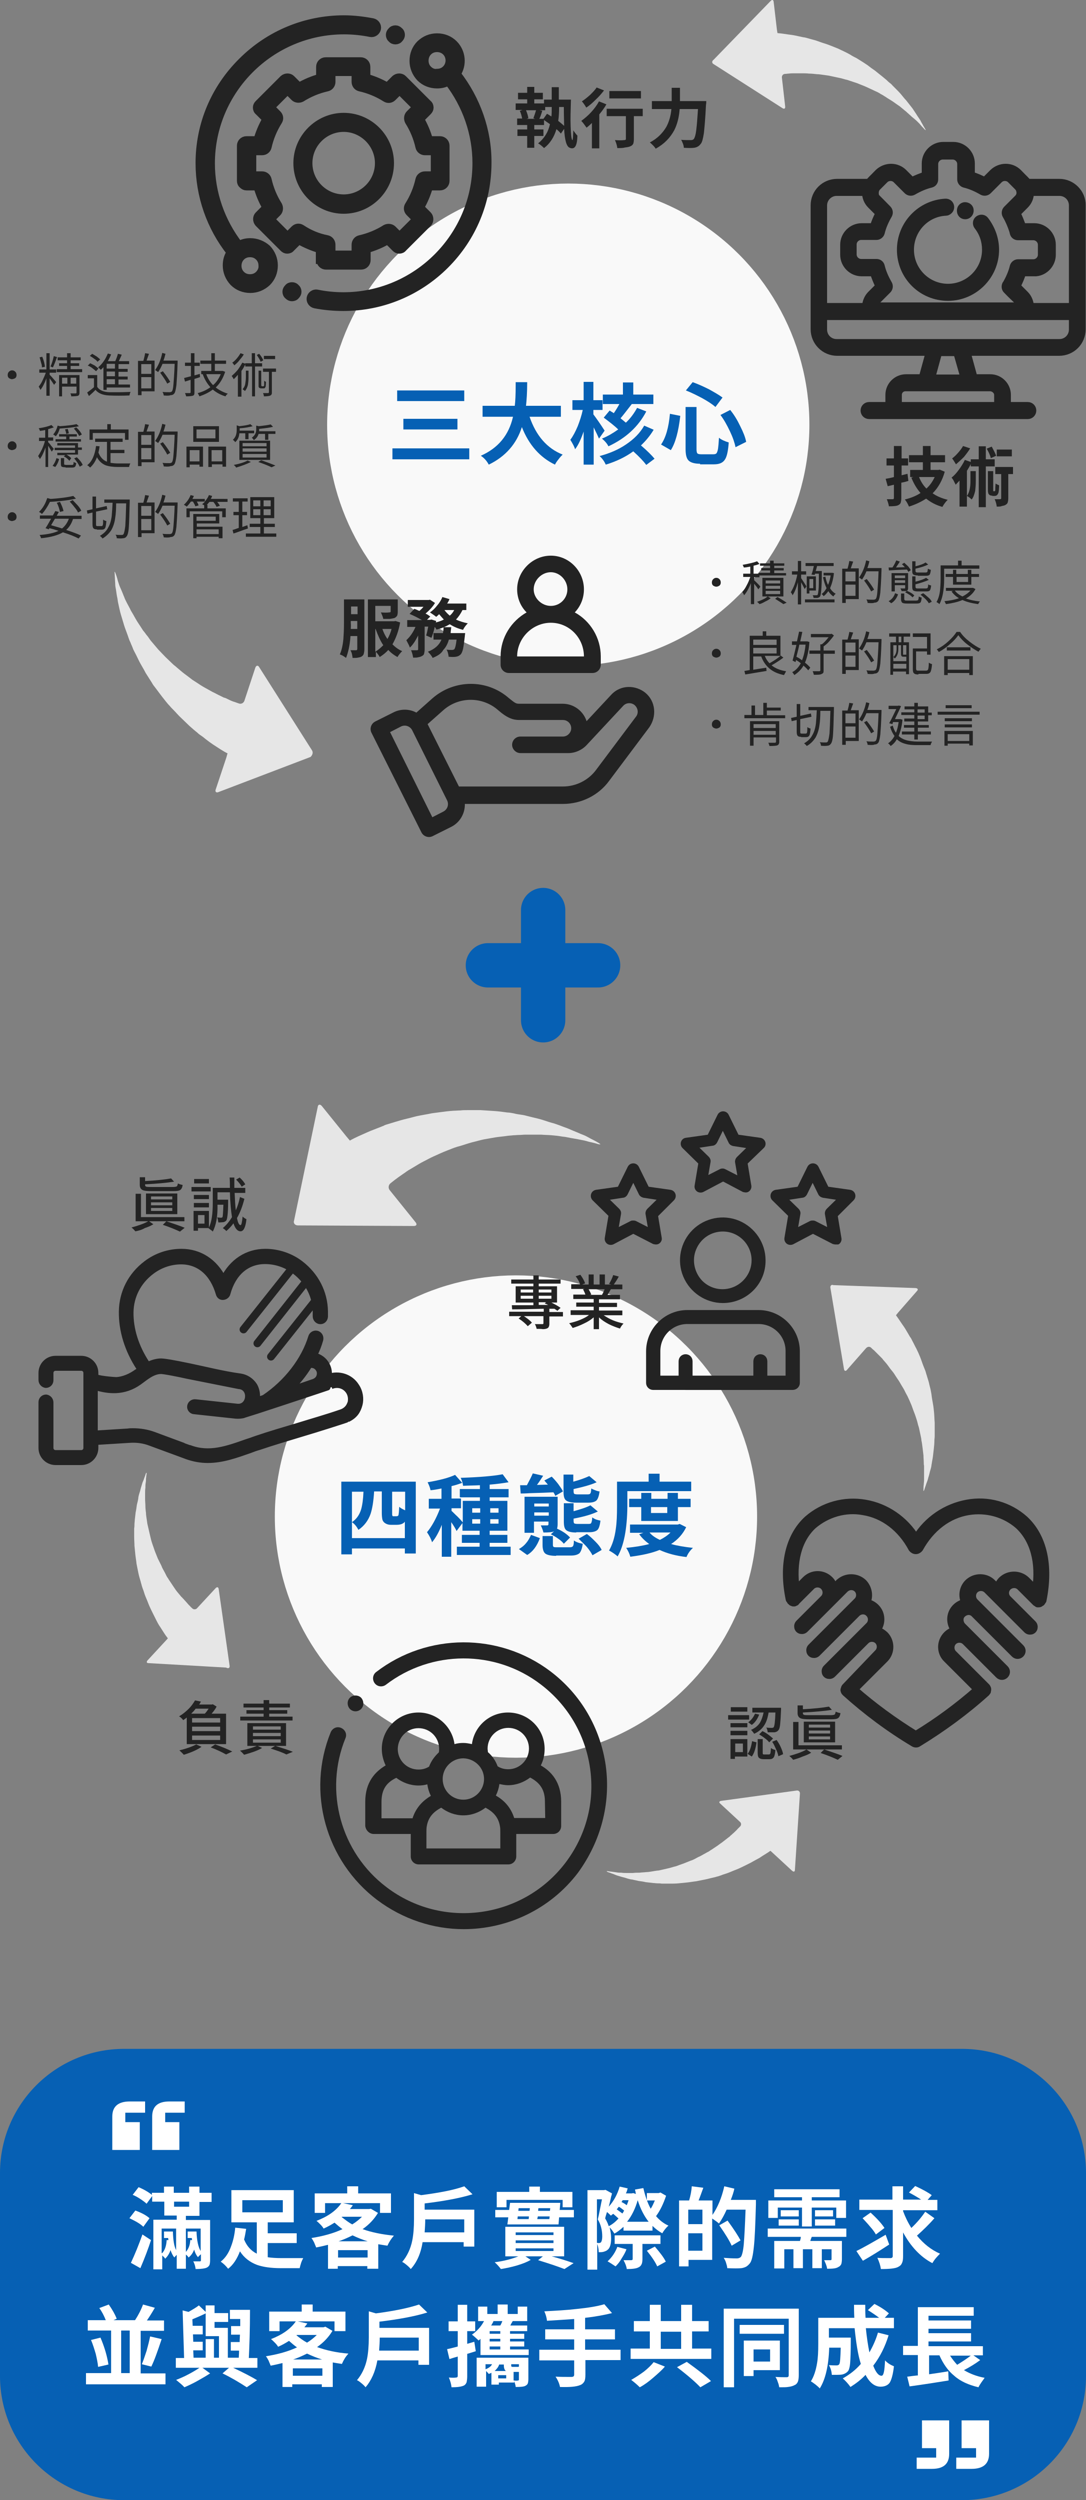 <?xml version="1.0" encoding="utf-8"?>
<!-- Generator: Adobe Illustrator 26.0.1, SVG Export Plug-In . SVG Version: 6.00 Build 0)  -->
<svg version="1.1" id="圖層_2" xmlns="http://www.w3.org/2000/svg" xmlns:xlink="http://www.w3.org/1999/xlink" x="0px" y="0px"
	 viewBox="0 0 367.5 845.9" style="enable-background:new 0 0 367.5 845.9;" xml:space="preserve">
<rect x="0" y="0" width="367.5" height="845.9" fill="#808080" stroke="none"/>
<style type="text/css">
	.st0{fill:#0660B4;}
	.st1{fill:#F9F9F9;}
	.st2{fill:#232323;stroke:#232323;stroke-width:2.644;stroke-miterlimit:10;}
	.st3{fill:#232323;stroke:#232323;stroke-width:2.165;stroke-miterlimit:10;}
	.st4{fill:#232323;}
	.st5{fill:#E6E6E6;}
	.st6{fill:#232323;stroke:#232323;stroke-width:2.441;stroke-linejoin:round;stroke-miterlimit:10;}
	.st7{fill:#232323;stroke:#232323;stroke-width:2.128;stroke-linejoin:round;stroke-miterlimit:10;}
	.st8{fill:#232323;stroke:#232323;stroke-width:1.5;stroke-linejoin:round;stroke-miterlimit:10;}
	.st9{fill:#232323;stroke:#232323;stroke-width:1.962;stroke-linejoin:round;stroke-miterlimit:10;}
	.st10{fill:none;stroke:#232323;stroke-width:2.644;stroke-linecap:round;stroke-miterlimit:10;}
	.st11{fill:none;stroke:#0660B4;stroke-width:15;stroke-linecap:round;stroke-miterlimit:10;}
	.st12{fill:#FFFFFF;}
</style>
<path class="st0" d="M325.5,845.9H42c-23.2,0-42-18.8-42-42l0-68.7c0-23.2,18.8-42,42-42h283.5c23.2,0,42,18.8,42,42v68.7
	C367.5,827.1,348.7,845.9,325.5,845.9z"/>
<g>
	<circle class="st1" cx="192.3" cy="143.7" r="81.6"/>
	<g>
		<path class="st0" d="M132.8,155.4v-3.7h26v3.7H132.8z M134.4,135.7v-3.6h22.7v3.6H134.4z M136.5,145.3v-3.6h18.3v3.6H136.5z"/>
		<path class="st0" d="M165.4,157.2c-0.7-1.3-1.6-2.3-2.7-3c5.9-2.6,9.5-7,10.9-13.2h-10.3v-3.7h10.9c0.2-1.6,0.3-3.8,0.3-6.8
			c0-0.5,0-0.9,0-1.2h3.9c0,0,0,0,0,0.1c0,3.4-0.2,6.1-0.4,7.9h11.8v3.7h-10.6c2.2,6.4,5.9,10.7,11.2,12.8c-0.4,0.4-0.9,0.9-1.4,1.6
			c-0.5,0.6-0.9,1.2-1.2,1.8c-5-2.4-8.8-6.6-11.2-12.7C174.8,150.2,171,154.5,165.4,157.2z"/>
		<path class="st0" d="M197.5,157.2V146c-0.9,2.6-1.8,4.6-2.9,6c-0.2-0.8-0.8-1.9-1.6-3.2c0.9-1.2,1.7-2.7,2.5-4.6
			c0.7-1.8,1.3-3.6,1.7-5.5h-3.5v-3.3h3.8v-6.2h3.3v6.2h3.1v3.3h-3.1v1.5c0.9,1.2,2.2,3,3.8,5.5l-1.9,2.7c-0.3-0.7-0.9-2-1.8-3.8
			v12.6H197.5z M218.7,157.3c-0.9-1.2-2.3-2.7-4.4-4.6c-2.6,1.9-5.7,3.4-9.3,4.5c-0.5-1.1-1.2-2.1-2.1-2.9c3.4-0.9,6.4-2.2,8.9-3.9
			c2.7-1.8,4.8-3.9,6.2-6.4l3.2,1.4c-1.2,2-2.7,3.8-4.3,5.3c2.1,1.8,3.6,3.3,4.6,4.5L218.7,157.3z M205.9,151
			c-0.4-0.8-1.1-1.7-2.2-2.6c2-0.8,3.8-1.9,5.5-3.1c-1.2-1.2-2.9-2.5-4.9-4l2-2.4c0.2,0.1,0.4,0.3,0.8,0.5c0.3,0.2,0.5,0.3,0.6,0.4
			c0.7-1,1.3-2,1.9-3.1h-5.6v-3.2h6.8v-4.1h3.5v4.1h6.8v3.2l-7.3,0l0,0c-1.8,2.3-3,3.9-3.8,4.8c0,0,0.1,0.1,0.2,0.2
			c0.8,0.6,1.3,1.1,1.6,1.3c1.6-1.5,2.8-3.2,3.8-5l3.1,1.2C216,144.4,211.7,148.3,205.9,151z"/>
		<path class="st0" d="M227,152.3l-3.3-1.9c1.6-2.3,2.6-5.8,3-10.4l3.5,0.7C229.6,146.1,228.5,150,227,152.3z M236.9,156.9
			c-1.9,0-3.2-0.4-3.9-1.1s-1-2-1-3.9v-14.2h3.7V152c0,0.7,0.1,1.2,0.3,1.4c0.2,0.2,0.6,0.3,1.3,0.3h4.1c0.5,0,0.9-0.1,1.1-0.4
			c0.2-0.3,0.4-0.9,0.5-1.6c0.1-0.7,0.2-1.9,0.3-3.6c0.8,0.7,2,1.2,3.3,1.6c-0.2,2.8-0.6,4.8-1.3,5.8c-0.7,1.1-1.9,1.6-3.7,1.6
			H236.9z M242.1,137.7c-1.1-1-2.7-2-4.5-3c-1.9-1-3.7-1.9-5.5-2.6l2.3-2.8c1.7,0.6,3.5,1.4,5.5,2.4c1.8,1,3.4,1.9,4.6,2.8
			L242.1,137.7z M248.9,151.3c-0.3-1.5-0.9-3.3-1.9-5.4c-1-2.1-2-3.9-3.2-5.5l3.3-1.7c1.3,1.6,2.4,3.4,3.4,5.5c1,2,1.7,3.7,2,5.3
			L248.9,151.3z"/>
	</g>
	<g>
		<path class="st2" d="M84.7,81.9c-1.4,0-2.7,0.3-3.8,1c-6.1-7.9-9.5-17.6-9.5-27.6c0-24.8,20.2-45,45-45c3,0,6,0.3,9,0.9
			c1,0.2,2-0.5,2.2-1.5c0.2-1-0.5-2-1.5-2.2c-3.2-0.6-6.4-1-9.7-1c-13,0-25.3,5.1-34.5,14.3C72.6,30,67.5,42.2,67.5,55.2
			c0,11,3.7,21.6,10.5,30.2c-0.9,1.3-1.3,2.8-1.3,4.4c0,2.1,0.8,4.1,2.3,5.7c1.5,1.5,3.5,2.3,5.7,2.3c2.1,0,4.1-0.8,5.7-2.3
			c1.5-1.5,2.3-3.5,2.3-5.7c0-2.1-0.8-4.1-2.3-5.7C88.8,82.7,86.8,81.9,84.7,81.9L84.7,81.9z M87.6,92.9c-0.8,0.8-1.8,1.2-3,1.2
			s-2.2-0.4-3-1.2c-0.8-0.8-1.2-1.8-1.2-3c0-1.1,0.4-2.2,1.2-3c0.8-0.8,1.8-1.2,3-1.2s2.2,0.4,3,1.2c0.8,0.8,1.2,1.8,1.2,3
			C88.9,91,88.4,92.1,87.6,92.9L87.6,92.9z M87.6,92.9"/>
		<path class="st2" d="M154.6,25c2.1-3.1,1.7-7.4-1-10.1c-1.5-1.5-3.5-2.3-5.7-2.3s-4.1,0.8-5.7,2.3c-1.5,1.5-2.3,3.5-2.3,5.7
			c0,2.1,0.8,4.1,2.3,5.7c1.5,1.5,3.5,2.3,5.7,2.3c1.4,0,2.7-0.3,3.8-1c6.1,7.9,9.5,17.6,9.5,27.6c0,24.8-20.2,45-45,45
			c-3,0-6-0.3-8.9-0.9c-1-0.2-2,0.5-2.2,1.5c-0.2,1,0.5,2,1.5,2.2c3.1,0.6,6.4,0.9,9.6,0.9c13,0,25.3-5.1,34.5-14.3
			c9.2-9.2,14.3-21.5,14.3-34.5C165.1,44.3,161.3,33.6,154.6,25L154.6,25z M144.9,23.5c-0.8-0.8-1.2-1.8-1.2-3c0-1.1,0.4-2.2,1.2-3
			c0.8-0.8,1.8-1.2,3-1.2c1.1,0,2.2,0.4,3,1.2c1.6,1.6,1.6,4.3,0,5.9c-0.8,0.8-1.8,1.2-3,1.2C146.8,24.8,145.7,24.3,144.9,23.5
			L144.9,23.5z M144.9,23.5"/>
		<path class="st2" d="M108.4,88c0,1.1,0.9,1.9,1.9,1.9h11.9c1.1,0,1.9-0.9,1.9-1.9v-3.7c2.5-0.7,4.9-1.7,7.1-3l2.6,2.6
			c0.4,0.4,0.8,0.6,1.3,0.6c0.5,0,1-0.2,1.3-0.6l8.4-8.4c0.7-0.7,0.7-2,0-2.7l-2.6-2.6c1.3-2.2,2.3-4.6,3-7.1h3.7
			c1.1,0,1.9-0.9,1.9-1.9V49.3c0-1.1-0.9-1.9-1.9-1.9h-3.7c-0.7-2.5-1.7-4.9-3-7.1l2.6-2.6c0.4-0.4,0.6-0.8,0.6-1.3
			c0-0.5-0.2-1-0.6-1.3l-8.4-8.4c-0.7-0.7-1.9-0.7-2.7,0l-2.6,2.6c-2.3-1.3-4.6-2.3-7.1-3v-3.7c0-1.1-0.9-1.9-1.9-1.9h-11.9
			c-1.1,0-1.9,0.9-1.9,1.9v3.7c-2.5,0.7-4.9,1.7-7.1,3l-2.6-2.6c-0.7-0.7-1.9-0.7-2.7,0l-8.4,8.4c-0.4,0.4-0.6,0.8-0.6,1.3
			c0,0.5,0.2,1,0.6,1.3l2.6,2.6c-1.3,2.3-2.3,4.6-3,7.1h-3.7c-1.1,0-1.9,0.9-1.9,1.9l0,11.9c0,0.5,0.2,1,0.6,1.3
			c0.4,0.4,0.8,0.6,1.3,0.6h3.7c0.7,2.5,1.7,4.9,3,7.1l-2.6,2.6c-0.7,0.7-0.7,1.9,0,2.7l8.4,8.4c0.4,0.4,0.8,0.6,1.3,0.6h0
			c0.5,0,1-0.2,1.3-0.6l2.6-2.6c2.3,1.3,4.6,2.3,7.1,3V88z M102,77.3c-0.8-0.5-1.7-0.4-2.4,0.3l-2.3,2.3l-5.7-5.7l2.3-2.3
			c0.6-0.6,0.7-1.6,0.3-2.4c-1.7-2.7-2.9-5.6-3.6-8.7c-0.2-0.9-1-1.5-1.9-1.5h-3.3l0-8.1h3.3c0.9,0,1.7-0.6,1.9-1.5
			c0.7-3.1,1.9-6,3.6-8.7c0.5-0.8,0.4-1.7-0.3-2.4l-2.3-2.3l5.7-5.7l2.3,2.3c0.6,0.6,1.6,0.7,2.4,0.3c2.7-1.7,5.6-2.9,8.7-3.6
			c0.9-0.2,1.5-1,1.5-1.9v-3.3h8.1v3.3c0,0.9,0.6,1.7,1.5,1.9c3.1,0.7,6,1.9,8.7,3.6c0.8,0.5,1.7,0.4,2.4-0.3l2.3-2.3l5.7,5.7
			l-2.3,2.3c-0.6,0.6-0.7,1.6-0.3,2.4c1.7,2.7,2.9,5.6,3.6,8.7c0.2,0.9,1,1.5,1.9,1.5h3.3v8.1h-3.3c-0.9,0-1.7,0.6-1.9,1.5
			c-0.7,3.1-1.9,6-3.6,8.7c-0.5,0.8-0.4,1.7,0.3,2.4l2.3,2.3l-5.7,5.7l-2.3-2.3c-0.6-0.6-1.6-0.7-2.4-0.3c-2.7,1.7-5.6,2.9-8.7,3.6
			c-0.9,0.2-1.5,1-1.5,1.9v3.3h-8.1v-3.3c0-0.9-0.6-1.7-1.5-1.9C107.6,80.3,104.7,79.1,102,77.3L102,77.3z M102,77.3"/>
		<path class="st2" d="M132,55.2c0-8.7-7.1-15.7-15.7-15.7s-15.7,7.1-15.7,15.7S107.6,71,116.3,71S132,63.9,132,55.2L132,55.2z
			 M104.4,55.2c0-6.6,5.4-11.9,11.9-11.9s11.9,5.4,11.9,11.9c0,6.6-5.4,11.9-11.9,11.9S104.4,61.8,104.4,55.2L104.4,55.2z
			 M104.4,55.2"/>
		<path class="st2" d="M133.8,13.7c0.5,0,1-0.2,1.3-0.6c0.4-0.4,0.6-0.8,0.6-1.3c0-0.5-0.2-1-0.6-1.3c-0.4-0.4-0.8-0.6-1.3-0.6
			c-0.5,0-1,0.2-1.3,0.6c-0.4,0.4-0.6,0.8-0.6,1.3c0,0.5,0.2,1,0.6,1.3C132.8,13.5,133.3,13.7,133.8,13.7L133.8,13.7z M133.8,13.7"
			/>
		<path class="st2" d="M98.8,96.8c-0.5,0-1,0.2-1.3,0.6c-0.4,0.4-0.6,0.8-0.6,1.3c0,0.5,0.2,1,0.6,1.3c0.4,0.4,0.8,0.6,1.3,0.6
			c0.5,0,1-0.2,1.3-0.6c0.4-0.4,0.6-0.8,0.6-1.3c0-0.5-0.2-1-0.6-1.3C99.8,97,99.3,96.8,98.8,96.8L98.8,96.8z M98.8,96.8"/>
	</g>
	<g>
		<path class="st3" d="M326.6,73.1c1.3,0,2.1-1.3,1.7-2.5c-0.3-0.8-1.2-1.2-2-1.1c-0.9,0.2-1.4,0.9-1.4,1.8
			C324.9,72.3,325.6,73.1,326.6,73.1L326.6,73.1z M326.6,73.1"/>
		<path class="st3" d="M320.8,100.7c8.9,0,16.2-7.3,16.2-16.2c0-3.7-1.3-7.2-3.5-10.1c-0.6-0.8-1.7-0.9-2.5-0.3
			c-0.8,0.6-0.9,1.7-0.3,2.5c1.8,2.3,2.7,5,2.7,7.9c0,7-5.7,12.6-12.6,12.6c-7,0-12.6-5.7-12.6-12.6c0-6.7,5.2-12.3,11.9-12.6
			c0.4,0,0.7-0.2,1-0.4c1.4-1.1,0.6-3.3-1.2-3.2c-8.6,0.5-15.3,7.6-15.3,16.2C304.6,93.5,311.8,100.7,320.8,100.7L320.8,100.7z
			 M320.8,100.7"/>
		<path class="st3" d="M358.5,61.6h-10.7c-0.5-0.8-0.9-1-3.1-3.3c-2.4-2.4-6.3-2.4-8.8,0l-2.7,2.7c-1.4-0.7-2.9-1.4-4.4-1.8v-3.9
			c0-3.4-2.8-6.2-6.2-6.2h-3.4c-3.4,0-6.2,2.8-6.2,6.2v3.9c-1.5,0.5-3,1.1-4.4,1.8l-2.7-2.7c-2.4-2.4-6.3-2.4-8.8,0
			c-2.2,2.3-2.6,2.5-3.1,3.3h-10.7c-4.4,0-7.9,3.5-7.9,7.9v41.9c0,4.3,3.5,7.9,7.9,7.9h31l-2.3,8.4h-5.4c-3.2,0-5.9,2.6-5.9,5.9v3.5
			h-6.6c-1,0-1.8,0.8-1.8,1.8c0,1,0.8,1.8,1.8,1.8h53.7c1,0,1.8-0.8,1.8-1.8c0-1-0.8-1.8-1.8-1.8H341v-3.5c0-3.2-2.6-5.9-5.9-5.9
			h-5.4l-2.3-8.4h31c4.4,0,7.9-3.5,7.9-7.9c0-2.2,0-40.4,0-41.9C366.4,65.2,362.8,61.6,358.5,61.6L358.5,61.6z M358.5,65.2
			c2.4,0,4.3,1.9,4.3,4.3v34.1h-14c-0.1-1.5-0.7-3-1.8-4.1l-2.7-2.7c0.7-1.4,1.4-2.9,1.8-4.4c3.9,0,3.9,0,4.5,0
			c3.1-0.3,5.6-3,5.6-6.2v-3.4c0-3.4-2.8-6.2-6.2-6.2h-3.9c-0.5-1.5-1.1-3-1.8-4.4l2.7-2.7c1.2-1.2,1.8-2.7,1.8-4.3H358.5z
			 M297.1,63.3l2.4-2.4c1-1,2.7-1,3.7,0l3.7,3.7c0.6,0.6,1.5,0.7,2.2,0.3c1.9-1.1,3.9-2,6-2.5c0.8-0.2,1.3-0.9,1.3-1.7v-5.2
			c0-1.4,1.2-2.6,2.6-2.6h3.4c1.4,0,2.6,1.2,2.6,2.6v5.2c0,0.8,0.6,1.5,1.3,1.7c2.1,0.5,4.1,1.4,6,2.5c0.7,0.4,1.6,0.3,2.2-0.3
			l3.7-3.7c1-1,2.7-1,3.7,0c2.4,2.5,2.9,2.6,3.1,3.8c0.2,0.9-0.1,1.7-0.7,2.3l-3.7,3.7c-0.6,0.6-0.7,1.5-0.3,2.2
			c1,1.7,1.7,3.4,2.3,5.2c0.1,0.3,0.1,0.5,0.2,0.8c0.2,0.8,0.9,1.3,1.7,1.3h5.2c1.4,0,2.6,1.2,2.6,2.6v3.4c0,1.4-1.2,2.6-2.6,2.6
			h-5.2c-0.8,0-1.5,0.6-1.7,1.3c-0.5,2.1-1.4,4.1-2.5,6c0,0-0.1,0.1-0.1,0.1c-0.3,0.7-0.2,1.5,0.3,2c3.3,3.5,4.3,3.7,4.4,5.2h-48.8
			c0.1-0.6,0.3-1.1,0.7-1.5l3.7-3.7c0.6-0.6,0.7-1.5,0.3-2.2c-1.1-1.9-2-3.9-2.5-6c-0.2-0.8-0.9-1.3-1.7-1.3h-5.2
			c-1.4,0-2.6-1.2-2.6-2.6v-3.4c0-1.4,1.2-2.6,2.6-2.6h5.2c0.8,0,1.5-0.6,1.7-1.3c0.5-2.1,1.4-4.1,2.5-6c0.4-0.7,0.3-1.6-0.3-2.2
			c-3.6-3.7-3.7-3.7-4-4.1C296.1,65.5,296.2,64.1,297.1,63.3L297.1,63.3z M283.1,65.2h9.7c0,1.6,0.6,3.1,1.8,4.3l2.7,2.7
			c-0.7,1.4-1.4,2.9-1.8,4.4h-3.9c-3.4,0-6.2,2.8-6.2,6.2v3.4c0,3.4,2.8,6.2,6.2,6.2h3.9c0.5,1.5,1.1,3,1.8,4.4l-2.7,2.7
			c-1.1,1.1-1.7,2.6-1.8,4.1h-14V69.5C278.8,67.2,280.7,65.2,283.1,65.2L283.1,65.2z M337.5,133.6v3.5h-33.4v-3.5
			c0-1.3,1-2.3,2.3-2.3h28.8C336.4,131.4,337.5,132.4,337.5,133.6L337.5,133.6z M326.1,127.8h-10.7l2.3-8.4h6L326.1,127.8z
			 M362.8,111.5c0,2.4-1.9,4.3-4.3,4.3c-2.7,0-72.9,0-75.4,0c-2.4,0-4.3-1.9-4.3-4.3v-4.3h84V111.5z M362.8,111.5"/>
	</g>
	<g>
		<path class="st4" d="M218.4,234.4c-3.2-2.6-8.3-2.9-11.6,0.7l-8.3,8.9c-1.1-3.4-4.3-5.9-8.1-5.9h-14.8c-1.1,0-1.5-0.4-3.4-1.9
			c-7.4-6.5-18.5-6.4-25.9,0.1l-5.4,4.8c-2.4-1.3-5.3-1.3-7.7-0.1l-6.2,3.1c-1.4,0.7-2,2.4-1.3,3.8l16.9,33.7c0.7,1.4,2.4,2,3.8,1.3
			l6.2-3.1c3.1-1.5,4.8-4.7,4.7-7.8h33.2c6.2,0,12.1-2.9,15.7-7.9l13.5-18C222.3,242.4,221.9,237.3,218.4,234.4z M150,274.6
			l-3.7,1.9L132,247.7l3.7-1.9c1.4-0.7,3.1-0.1,3.8,1.3l11.8,23.7C152,272.2,151.4,273.9,150,274.6z M215.2,242.5l-13.5,18
			c-2.6,3.5-6.8,5.6-11.2,5.6h-35.2L144.7,245l5.3-4.7c5.3-4.7,13.3-4.7,18.6,0c3.1,2.7,5.1,3.3,7.1,3.3h14.8c1.6,0,2.8,1.3,2.8,2.8
			s-1.3,2.8-2.8,2.8h-14.4c-1.6,0-2.8,1.3-2.8,2.8s1.3,2.8,2.8,2.8h16.2c2.3,0,4.6-1,6.2-2.7l12.4-13.3c1.1-1.2,2.9-1.1,3.9-0.2
			C216,239.7,216.1,241.4,215.2,242.5z"/>
		<path class="st4" d="M194.5,207.2c1.9-2,3.1-4.7,3.1-7.8c0-6.2-5-11.4-11.2-11.4c-6.2,0-11.4,5.2-11.4,11.4c0,2.9,1.1,5.7,3.2,7.8
			c-5.1,2.9-8.8,8.4-8.8,14.9v2.8c0,1.6,1.3,2.8,2.8,2.8h28.3c1.6,0,2.8-1.3,2.8-2.8v-2.8C203.3,215.8,199.8,210.1,194.5,207.2z
			 M186.4,193.6c3,0,5.6,2.7,5.6,5.8c0,3.1-2.5,5.6-5.6,5.6c-3.1,0-5.8-2.6-5.8-5.6C180.6,196.3,183.3,193.6,186.4,193.6z
			 M175,222.1c0-6.2,5.2-11.4,11.4-11.4c6.2,0,11.2,5.1,11.2,11.4H175z"/>
	</g>
	<g>
		<path class="st4" d="M192.8,50c-1.1-0.4-1.7-2.6-1.9-6.4l-1.1,1.6c-0.4-0.5-0.9-1-1.5-1.5c-0.8,2.7-2.2,4.9-4.2,6.4
			c-0.6-0.6-1.3-1.2-2-1.6c2-1.6,3.4-3.7,4-6.5c-0.9-0.6-1.6-1.1-2-1.4v1.7h-3.3v1.5h3.1v2.2h-3.1v4h-2.4v-4h-3.3v-2.2h3.3v-1.5H175
			v-2.2h1.7c-0.2-0.9-0.4-1.8-0.8-2.6l0.9-0.3h-2.3v-2.2h3.9v-1.4h-3.1v-2.2h3.1v-2h2.4v2h2.9v2.2h-2.9v1.4h3.3v-1.3h2.6v-4.2h2.4
			v4.2h4.1c-0.1,3.6-0.2,6.6-0.1,9c0.1,3,0.3,4.6,0.6,4.7c0.1,0,0.1-0.3,0.2-1c0-0.7,0.1-1.5,0.1-2.3c0.6,0.9,1.1,1.5,1.4,1.8
			C195.3,49.4,194.5,50.7,192.8,50z M178.2,40.2h2.9l-0.6-0.2c0.4-1.1,0.7-2,0.9-2.7h-3.4c0.4,1,0.7,1.9,0.8,2.7L178.2,40.2z
			 M182.5,40.2h1.4l1.2-1.7c0.6,0.3,1.1,0.7,1.5,0.9c0.1-0.9,0.1-1.9,0.1-3.1v-0.1h-2.2v1.1h-1.9l0.9,0.2
			C183.1,38.8,182.8,39.7,182.5,40.2z M190.9,42.6c0-1.3-0.1-3.4-0.1-6.4h-1.6v0.1c0,1.7-0.1,3.3-0.3,4.6
			C189.6,41.5,190.3,42,190.9,42.6z"/>
		<path class="st4" d="M200.3,50.2v-8.6c-0.7,0.7-1.3,1.2-1.8,1.6c-0.7-1-1.3-1.8-1.8-2.3c1.1-0.8,2.3-1.8,3.3-2.9
			c1.1-1.2,2-2.4,2.7-3.7l2.5,1c-0.6,1.1-1.4,2.2-2.4,3.4v11.5H200.3z M198.4,36.4c-0.6-1-1.1-1.7-1.5-2.1c0.9-0.6,1.8-1.3,2.8-2.2
			c0.9-0.9,1.7-1.7,2.2-2.5l2.5,1c-0.8,1-1.7,2.1-2.8,3.1C200.5,34.8,199.5,35.7,198.4,36.4z M208.9,50.1c-0.1-0.9-0.4-1.8-0.8-2.7
			c1.3,0.1,2.4,0.1,3.1,0c0.4,0,0.6-0.1,0.6-0.4v-7.7h-6.5v-2.5h12.2v2.5h-3v7.7c0,0.7-0.1,1.3-0.2,1.6c-0.2,0.4-0.5,0.7-1,0.9
			c-0.4,0.2-1,0.3-1.8,0.4C210.8,50.1,210,50.1,208.9,50.1z M206.2,33.3v-2.5h10.7v2.5H206.2z"/>
		<path class="st4" d="M221.9,50.3c-0.2-0.3-0.5-0.7-0.9-1.1c-0.4-0.4-0.8-0.8-1.1-1c2.5-1.3,4.3-3.1,5.6-5.3c0.9-1.7,1.5-3.7,1.7-6
			h-6.6v-2.7h6.7v-4.5h2.8v4.5h8.9c0,0.4,0,0.8-0.1,1.3c-0.2,4.4-0.5,7.6-0.7,9.5c-0.3,1.9-0.6,3.2-1.1,3.7c-0.3,0.4-0.6,0.7-1,0.9
			c-0.3,0.2-0.7,0.3-1.2,0.4c-0.8,0.1-2,0.1-3.5,0c0-0.4-0.1-0.9-0.3-1.4c-0.2-0.5-0.4-1-0.6-1.3c0.9,0.1,2,0.1,3.3,0.1
			c0.4,0,0.8-0.1,1-0.4c0.3-0.4,0.6-1.3,0.8-2.9c0.2-1.6,0.4-4,0.6-7.2H230c-0.2,2.7-0.8,5.1-1.8,7.1
			C226.8,46.6,224.8,48.7,221.9,50.3z"/>
	</g>
	<g>
		<path class="st4" d="M300.8,171.3c-0.1-0.8-0.4-1.6-0.7-2.4c0.6,0,1.3,0,2,0c0.2,0,0.3,0,0.3-0.1s0.1-0.2,0.1-0.3V164l-2.1,0.5
			l-0.7-2.5c0.7-0.1,1.7-0.3,2.8-0.6v-3.9h-2.5v-2.4h2.5v-4.2h2.6v4.2h2.2v2.4h-2.2v3.3l2-0.5l0.3,2.4c-0.9,0.3-1.7,0.5-2.4,0.6v5.3
			c0,0.6-0.1,1.1-0.2,1.5c-0.1,0.3-0.4,0.6-0.8,0.8C303.5,171.2,302.4,171.3,300.8,171.3z M318.9,171.5c-2.2-0.6-4-1.6-5.5-2.8
			c-1.7,1.1-3.6,2-5.8,2.7c-0.4-0.9-0.8-1.7-1.4-2.4c2-0.5,3.8-1.2,5.3-2.2c-1.3-1.5-2.3-3.2-3.1-5.2l0.7-0.2h-1.1v-2.4h4.3v-2.6
			h-4.7V154h4.7v-3.1h2.6v3.1h4.9v2.4h-4.9v2.6h2.6l0.5-0.1l1.7,0.7c-0.8,2.9-2.2,5.4-4.1,7.3c1.4,1,3.1,1.7,5.1,2.2
			C320,169.8,319.4,170.6,318.9,171.5z M313.5,165.3c1.2-1.1,2.1-2.4,2.8-3.9h-5.3C311.6,162.9,312.4,164.2,313.5,165.3z"/>
		<path class="st4" d="M324.7,171.5v-8.9l0,0c-0.6,0.6-1,1.1-1.3,1.4c-0.1-0.3-0.4-0.7-0.6-1.2c-0.3-0.6-0.6-1-0.8-1.2
			c0.9-0.7,1.7-1.6,2.5-2.7c0.8-1.1,1.5-2.2,2-3.3l2,0.7v-0.9h2.7v-4.4h2.4v4.4h3v2.4h-3v13.8h-2.4v-13.8h-2.7V157
			c-0.4,0.9-0.9,1.6-1.3,2.3v12.1H324.7z M323.5,157.1c-0.5-0.8-0.9-1.5-1.3-2c0.7-0.5,1.4-1.2,2.1-2c0.7-0.8,1.2-1.5,1.6-2.2
			l2.4,0.8c-0.6,1-1.3,1.9-2.1,2.9C325.2,155.6,324.3,156.4,323.5,157.1z M328.8,169c-0.5-0.5-1-0.9-1.6-1.2c0.8-1.1,1.2-2.8,1.2-5
			v-3.4h1.8v3.4c0,1.3-0.1,2.4-0.2,3.3C329.7,167.3,329.4,168.3,328.8,169z M335.3,155c-0.2-0.9-0.7-2-1.4-3.2l1.7-0.7
			c0.7,1.3,1.2,2.3,1.5,3.1L335.3,155z M335.8,167.7c-0.5,0-0.9-0.1-1.1-0.4c-0.2-0.2-0.3-0.4-0.3-0.6c-0.1-0.3-0.1-0.7-0.1-1.4
			v-5.9h1.8v6c0,0.4,0,0.6,0,0.7c0,0.1,0.1,0.1,0.2,0.1h0.2c0.1,0,0.2,0,0.2-0.1c0.1-0.1,0.1-0.2,0.1-0.5c0-0.3,0-0.9,0.1-2
			c0.3,0.2,0.7,0.4,1.2,0.6c0,1.1-0.1,1.9-0.2,2.4c-0.1,0.4-0.3,0.7-0.5,0.9c-0.2,0.2-0.5,0.3-0.9,0.3H335.8z M337.3,171.4
			c-0.1-0.8-0.3-1.6-0.7-2.5c0.5,0,1.1,0,1.8,0c0.2,0,0.4-0.1,0.4-0.3v-8.2h-2v-2.4h6v2.4h-1.6v8.2c0,0.6-0.1,1.1-0.2,1.4
			c-0.1,0.4-0.4,0.6-0.7,0.8c-0.3,0.2-0.7,0.3-1.3,0.4C338.7,171.4,338.1,171.4,337.3,171.4z M337.3,154.4v-2.3h5.1v2.3H337.3z"/>
	</g>
	<g>
		<path class="st4" d="M117.1,222.6c-0.2-0.2-0.6-0.4-1-0.7c-0.4-0.2-0.8-0.4-1.1-0.5c0.6-1.3,1-3.1,1.2-5.2
			c0.1-1.4,0.2-3.2,0.2-5.4v-8h6.9v16.9c0,0.6-0.1,1.1-0.2,1.5c-0.1,0.4-0.4,0.7-0.7,0.9c-0.3,0.2-0.7,0.3-1.3,0.4
			c-0.4,0.1-1,0.1-1.8,0.1c0-0.4-0.1-0.8-0.2-1.3c-0.1-0.5-0.3-0.9-0.5-1.3c0.4,0,1,0,1.7,0c0.1,0,0.2,0,0.2,0
			c0.2,0,0.4-0.1,0.4-0.4v-4.4h-2.3C118.4,218.4,117.8,220.8,117.1,222.6z M118.7,212.8h2.2v-2.7h-2.2v0.6
			C118.8,211.7,118.7,212.4,118.7,212.8z M118.8,207.8h2.2v-2.6h-2.2V207.8z M124.5,222.6v-19.8h10.1v4.2c0,0.6-0.1,1-0.2,1.3
			c-0.2,0.3-0.5,0.6-0.9,0.8c-0.4,0.1-0.9,0.2-1.6,0.3c-0.4,0-1.2,0-2.2,0c-0.1-0.6-0.4-1.3-0.8-2.2c1.2,0.1,2.1,0.1,2.8,0
			c0.2,0,0.3,0,0.4-0.1c0.1,0,0.1-0.1,0.1-0.3v-1.8H127v5.2h6.4l0.4-0.1l1.6,0.5c-0.5,2.9-1.4,5.3-2.6,7.4c1,1,2.1,1.8,3.3,2.3
			c-0.6,0.6-1.2,1.3-1.6,2c-1.1-0.6-2.2-1.4-3.1-2.4c-0.8,0.9-1.8,1.7-2.9,2.4c-0.3-0.6-0.8-1.2-1.3-1.8v1.8H124.5z M127,220.5
			c0.9-0.5,1.8-1.3,2.7-2.2c-1-1.5-1.8-3.3-2.6-5.5H127V220.5z M131.1,216.2c0.6-1,1.1-2.2,1.4-3.4h-3.1
			C129.8,214,130.4,215.2,131.1,216.2z"/>
		<path class="st4" d="M139.8,222.5c-0.1-0.7-0.3-1.6-0.7-2.5c0.5,0,1.2,0,2,0c0.1,0,0.2,0,0.3-0.1c0.1,0,0.1-0.1,0.1-0.3V215
			c-0.9,1.8-1.8,3.2-2.8,4.1c-0.2-0.6-0.6-1.4-1.2-2.5c1.2-1.1,2.3-2.6,3.1-4.5h-2.8v-2.3h5c-1.4-0.8-2.8-1.5-4.2-2.1l1.6-1.7
			c0.7,0.2,1.2,0.5,1.7,0.7c0.5-0.4,1-0.9,1.4-1.4h-5.3V203h7.1l0.4-0.1l1.7,1.1c-0.7,1.2-1.8,2.4-3.2,3.6c0.7,0.3,1.2,0.7,1.6,1
			l-1.1,1.1h1.1l0.4-0.1l1.6,0.5l-0.1,0.5c1.1-0.3,2-0.6,2.7-1c-0.6-0.6-1.1-1.2-1.6-1.8c-0.3,0.3-0.6,0.6-1,0.9
			c-0.7-0.6-1.4-1-2.1-1.5c0.9-0.6,1.7-1.4,2.4-2.3c0.8-0.9,1.4-1.9,1.8-2.9l2.4,0.7c-0.2,0.5-0.5,1.1-0.8,1.5h6.5v2.2h-1.3
			c-0.6,1.2-1.3,2.3-2.2,3.2c1.2,0.6,2.6,1,4,1.3c-0.6,0.6-1.2,1.3-1.6,2.2c-1.6-0.4-3.1-1-4.5-1.9c-1.2,0.7-2.7,1.4-4.5,1.8
			c-0.1-0.2-0.3-0.6-0.6-0.9c-0.3,1.5-0.7,2.7-1.1,3.7l-1.8-0.8c0.3-0.9,0.5-1.9,0.7-3h-1.2v7.7c0,0.6-0.1,1.1-0.2,1.5
			c-0.1,0.4-0.4,0.6-0.8,0.8c-0.3,0.2-0.8,0.3-1.3,0.4C141.2,222.5,140.6,222.5,139.8,222.5z M146.4,222.6c-0.1-0.3-0.4-0.7-0.7-1.1
			c-0.3-0.4-0.6-0.7-0.9-1c2.3-0.9,3.8-2.2,4.6-4.1h-2.7v-2.2h3.2c0.1-0.6,0.2-1.2,0.2-2h2.6c-0.1,0.9-0.2,1.5-0.2,2h4.9
			c0,0.3-0.1,0.7-0.1,1c-0.2,1.9-0.4,3.3-0.6,4.3c-0.2,0.9-0.5,1.6-0.8,1.9c-0.4,0.4-0.9,0.7-1.6,0.8c-0.6,0.1-1.4,0.1-2.5,0
			c0-0.4-0.1-0.8-0.2-1.2c-0.1-0.5-0.3-0.9-0.5-1.2c0.7,0.1,1.3,0.1,1.9,0.1c0.3,0,0.5-0.1,0.7-0.2c0.3-0.3,0.6-1.4,0.8-3.3h-2.6
			c-0.4,1.4-1,2.6-1.9,3.5C149.4,221.1,148.1,221.9,146.4,222.6z M152.2,208.3c0.6-0.5,1.1-1.1,1.5-1.9h-3.3
			C150.9,207.1,151.5,207.7,152.2,208.3z"/>
	</g>
	<g>
		<path class="st4" d="M4.1,128.3c-0.4,0-0.8-0.2-1.1-0.4c-0.3-0.3-0.4-0.6-0.4-1c0-0.4,0.1-0.8,0.4-1.1c0.3-0.3,0.6-0.5,1.1-0.5
			s0.8,0.2,1.1,0.5c0.3,0.3,0.4,0.7,0.4,1.1c0,0.4-0.1,0.7-0.4,1C4.9,128.1,4.6,128.2,4.1,128.3z"/>
		<path class="st4" d="M15.7,134.1V128c-0.6,1.7-1.3,3-2,3.9c-0.2-0.4-0.4-0.8-0.6-1.1c0.4-0.5,0.9-1.2,1.3-2.1
			c0.4-0.9,0.8-1.7,1.1-2.6h-2.2V125h2.4v-5.5h1.1v5.5H19v1.1h-2.2v0.7c0.3,0.3,0.7,0.7,1.2,1.3c0.5,0.6,0.9,1,1,1.2l-0.7,0.9
			c-0.3-0.5-0.8-1.2-1.5-2.2v5.9H15.7z M14.2,124.3c0-0.5-0.1-1-0.3-1.6c-0.2-0.7-0.3-1.2-0.5-1.8l0.9-0.2c0.5,1.2,0.8,2.3,0.9,3.4
			L14.2,124.3z M17.9,124.3l-0.8-0.3c0.4-0.9,0.8-2.1,1.1-3.5l1.1,0.3C18.7,122.5,18.2,123.7,17.9,124.3z M19.2,125.9v-1h3.5v-1.1
			h-2.7v-0.9h2.7v-1h-3.2v-1h3.2v-1.4h1.2v1.4h3.4v1h-3.4v1h2.9v0.9h-2.9v1.1h3.9v1H19.2z M20,134.1v-7.2h6.9v5.9
			c0,0.3,0,0.5-0.1,0.7s-0.2,0.3-0.4,0.4c-0.3,0.1-1.1,0.2-2.3,0.2c0-0.3-0.1-0.7-0.3-1c0.8,0,1.4,0,1.8,0c0.2,0,0.3-0.1,0.3-0.3v-2
			H21v3.3H20z M21,129.8h1.8v-2H21V129.8z M23.9,129.8h1.9v-2h-1.9V129.8z"/>
		<path class="st4" d="M30.1,134l-0.6-1.2c0.7-0.5,1.5-1.1,2.3-1.8v-3h-2.1v-1.1h3.2v4c0.7,1.1,2.1,1.7,4,1.8c0.9,0,2.1,0,3.6,0
			c1.6,0,2.8-0.1,3.7-0.1c-0.2,0.3-0.3,0.7-0.4,1.2c-2.5,0.1-4.8,0.1-6.9,0c-2.1-0.1-3.6-0.7-4.6-1.9
			C31.9,132.4,31.1,133.1,30.1,134z M32.5,125.6c-0.3-0.3-0.7-0.6-1.2-1c-0.5-0.4-1-0.7-1.6-0.9l0.8-0.8c0.5,0.2,1,0.5,1.6,0.8
			c0.5,0.4,0.9,0.7,1.2,1L32.5,125.6z M33,122.4c-0.2-0.3-0.6-0.7-1.1-1c-0.5-0.4-1-0.7-1.5-1l0.8-0.7c0.5,0.3,1,0.6,1.5,0.9
			c0.5,0.4,0.9,0.7,1.2,1L33,122.4z M35,131.8v-7.6c-0.2,0.3-0.5,0.6-0.9,0.9c-0.3-0.3-0.6-0.6-0.9-0.8c0.7-0.6,1.3-1.2,1.9-2.1
			c0.6-0.8,1-1.7,1.4-2.6l1.1,0.3c-0.3,0.8-0.7,1.5-1.1,2.3H39c0.4-0.9,0.7-1.7,0.9-2.5l1.3,0.3c-0.3,0.8-0.7,1.5-1,2.2h3.5v1h-3.6
			v1.6h3.1v1h-3.1v1.6h3.1v1h-3.1v1.7H44v1h-7.9v0.8H35z M36.1,124.7h2.8v-1.6h-2.8V124.7z M36.1,127.3h2.8v-1.6h-2.8V127.3z
			 M36.1,130h2.8v-1.7h-2.8V130z"/>
		<path class="st4" d="M46.7,133.7v-11.6h1.8c0.3-1,0.5-1.9,0.6-2.6l1.3,0.2c0,0.1-0.1,0.3-0.2,0.6c-0.3,0.8-0.5,1.4-0.6,1.7h2.7
			v10.4h-4.4v1.3H46.7z M47.8,126.5h3.4v-3.3h-3.4V126.5z M47.8,131.4h3.4v-3.8h-3.4V131.4z M55.4,133.8c0-0.4-0.2-0.8-0.4-1.2
			c0.7,0.1,1.5,0.1,2.4,0.1c0.3,0,0.5-0.1,0.7-0.2c0.3-0.3,0.5-1.1,0.6-2.5c0.1-1.4,0.3-3.7,0.4-6.9h-4.1c-0.5,1.2-1,2.1-1.5,2.8
			c-0.1-0.1-0.5-0.4-1-0.7c1-1.4,1.9-3.3,2.4-5.8l1.1,0.3c-0.2,0.8-0.4,1.6-0.7,2.3h4.8v0.6c-0.1,3.8-0.3,6.3-0.4,7.7
			c-0.2,1.5-0.4,2.4-0.7,2.8c-0.3,0.4-0.7,0.6-1.3,0.6C57.3,133.9,56.5,133.9,55.4,133.8z M56.6,129.8c-0.5-1-1.3-2.2-2.4-3.7
			l0.9-0.5c1.2,1.5,2,2.7,2.5,3.6L56.6,129.8z"/>
		<path class="st4" d="M63,134.1c-0.1-0.3-0.2-0.7-0.4-1.1c0.9,0,1.4,0,1.6,0c0.2,0,0.3-0.1,0.3-0.3v-4.2l-1.9,0.6l-0.3-1.2
			c0.7-0.2,1.5-0.4,2.3-0.6v-3.5h-2v-1.1h2v-3.2h1.2v3.2h1.8v1.1h-1.8v3.2c0.5-0.1,1.1-0.3,1.8-0.5l0.1,1.1c-0.1,0-0.4,0.1-0.6,0.2
			c-0.6,0.2-1,0.3-1.3,0.4v4.5c0,0.3,0,0.6-0.1,0.8c-0.1,0.2-0.2,0.3-0.5,0.4C64.8,134,64.1,134.1,63,134.1z M76.3,134.1
			c-1.7-0.5-3.1-1.3-4.3-2.3c-1.3,1-2.8,1.7-4.5,2.3c-0.2-0.4-0.4-0.8-0.6-1.1c1.6-0.4,3.1-1.1,4.3-2c-1.1-1.2-2-2.7-2.6-4.4l0,0
			h-0.5v-1.1h3.4v-2.4h-3.7V122h3.7v-2.5h1.2v2.5h3.8v1.1h-3.8v2.4h2.5l0.2,0l0.8,0.3c-0.7,2.1-1.7,3.9-3.2,5.3
			c1.2,0.9,2.5,1.6,4.1,2.1C76.8,133.4,76.5,133.7,76.3,134.1z M72.1,130.3c1.2-1,2-2.3,2.6-3.7h-4.9
			C70.3,128,71.1,129.3,72.1,130.3z"/>
		<path class="st4" d="M80.5,134.1v-7.3c-0.5,0.6-1,1.1-1.4,1.5c-0.2-0.4-0.4-0.7-0.7-1.1c0.7-0.6,1.4-1.3,2-2
			c0.6-0.8,1.1-1.6,1.6-2.5l1.1,0.4c-0.4,0.8-0.8,1.6-1.4,2.4v8.7H80.5z M79.3,123.6c-0.2-0.3-0.4-0.6-0.7-0.9
			c0.6-0.4,1.1-0.9,1.6-1.5c0.5-0.6,0.9-1.2,1.2-1.7l1.1,0.4c-0.4,0.7-0.9,1.3-1.5,2C80.5,122.6,79.9,123.1,79.3,123.6z M82.9,132.3
			c-0.2-0.2-0.5-0.4-0.8-0.6c0.4-0.5,0.8-1.1,0.9-1.9c0.1-0.6,0.2-1.3,0.2-2.2v-2.2h0.9v2.3c0,1-0.1,1.8-0.2,2.5
			C83.7,131,83.4,131.7,82.9,132.3z M85.3,134.1V124H83v-1.1h2.2v-3.4h1.1v3.4h2.4v1.1h-2.4v10.1H85.3z M88.2,122.4
			c-0.2-0.6-0.7-1.4-1.3-2.3l0.8-0.4c0.7,0.8,1.1,1.5,1.4,2.2L88.2,122.4z M88.4,131.4c-0.3,0-0.5-0.1-0.7-0.2
			c-0.1-0.1-0.1-0.2-0.2-0.4c0-0.2,0-0.5,0-0.9v-4.5h0.9v4.6c0,0.3,0,0.5,0.1,0.6c0,0,0.1,0.1,0.2,0.1h0.3c0.1,0,0.2,0,0.3-0.1
			c0.1-0.1,0.1-0.2,0.1-0.4c0-0.1,0-0.4,0-0.9c0-0.2,0-0.4,0-0.5c0.2,0.2,0.4,0.3,0.6,0.4c0,0.9-0.1,1.4-0.1,1.6
			c-0.1,0.2-0.2,0.4-0.3,0.5c-0.1,0.1-0.3,0.1-0.6,0.1H88.4z M89.3,134.1c0-0.3-0.1-0.7-0.3-1.1c0.8,0,1.4,0,1.7,0
			c0.1,0,0.2,0,0.2-0.1c0,0,0.1-0.1,0.1-0.2v-6.9H89v-1.1h4.4v1.1H92v6.9c0,0.3,0,0.6-0.1,0.7c-0.1,0.2-0.2,0.3-0.4,0.4
			C91.2,134,90.4,134.1,89.3,134.1z M89.3,121.5v-1.1h3.8v1.1H89.3z"/>
		<path class="st4" d="M4.1,152.3c-0.4,0-0.8-0.2-1.1-0.4c-0.3-0.3-0.4-0.6-0.4-1c0-0.4,0.1-0.8,0.4-1.1c0.3-0.3,0.6-0.5,1.1-0.5
			s0.8,0.2,1.1,0.5c0.3,0.3,0.4,0.7,0.4,1.1c0,0.4-0.1,0.7-0.4,1C4.9,152.1,4.6,152.2,4.1,152.3z"/>
		<path class="st4" d="M15.4,158.1v-6.7c-0.6,1.7-1.2,3-1.9,3.9c-0.1-0.2-0.3-0.6-0.6-1l0,0c0.4-0.6,0.8-1.3,1.3-2.3
			c0.4-0.9,0.8-1.9,1-2.8h-2v-1.1h2.1v-2.6c-0.5,0.1-1.1,0.2-1.8,0.3c0-0.3-0.2-0.5-0.4-0.9c2-0.3,3.4-0.7,4.3-1.1l0.8,0.8
			c-0.6,0.2-1.2,0.4-1.9,0.6v2.8h1.7v1.1h-1.7v0.5c0.2,0.2,0.6,0.6,1,1.2c0.5,0.6,0.8,0.9,0.9,1.1l-0.7,0.9c-0.2-0.4-0.6-1-1.2-2
			v7.2H15.4z M18.7,158l-0.9-0.4c0.5-0.6,1-1.5,1.3-2.6l0.9,0.3C19.7,156.5,19.2,157.4,18.7,158z M18.9,147.6
			c-0.4-0.3-0.7-0.5-0.9-0.6c0.7-0.8,1.2-1.8,1.5-3l0.8,0.2c2.5-0.2,4.4-0.4,5.6-0.7l0.8,0.7c-1.6,0.4-3.8,0.6-6.5,0.8
			C19.9,146.2,19.4,147,18.9,147.6z M23.5,155.9c-0.2-0.2-0.5-0.5-0.8-0.8c-0.4-0.3-0.7-0.5-1.1-0.7l0.5-0.4h-2.7v-0.8h6v-0.9h-6.9
			v-0.8h6.9v-0.8h-6v-0.8h7v1.5h1.3v0.8h-1.3v1.6h-3.9c0.7,0.4,1.2,0.8,1.6,1.2L23.5,155.9z M18.8,149.4v-0.8h3.6v-0.9H20v-0.8H26
			v0.8h-2.5v0.9h3.9v0.8H18.8z M22.2,158.1c-0.7,0-1.1-0.1-1.3-0.2s-0.3-0.5-0.3-1v-1.9h1.1v1.9c0,0.2,0,0.3,0.1,0.3
			c0.1,0,0.3,0.1,0.6,0.1h2c0.2,0,0.4-0.1,0.4-0.2c0.1-0.1,0.1-0.4,0.1-0.8c0.1,0.1,0.5,0.2,0.9,0.4c-0.1,0.6-0.2,1-0.4,1.2
			c-0.2,0.2-0.5,0.3-1,0.3H22.2z M22.4,146.8c0-0.4-0.2-1-0.4-1.5l0.9-0.2c0.2,0.5,0.3,1,0.4,1.5L22.4,146.8z M26.8,147.5
			c-0.4-0.8-1-1.6-1.8-2.5l0.8-0.4c0.9,0.8,1.5,1.6,1.9,2.4L26.8,147.5z M27,157.9c-0.2-0.4-0.5-0.9-0.8-1.4c-0.4-0.5-0.7-1-1.1-1.4
			l0.9-0.4c0.4,0.4,0.8,0.8,1.2,1.3c0.4,0.5,0.6,0.9,0.8,1.3L27,157.9z"/>
		<path class="st4" d="M30.5,158.2c-0.3-0.3-0.6-0.6-1-0.8c1.6-1.2,2.6-3.4,3-6.5l1.2,0.1c-0.1,0.7-0.2,1.4-0.4,2.1
			c0.6,1.5,1.5,2.6,2.9,3.1v-6.7h-4v-1.1h9.3v1.1h-4.1v2.7h4.7v1.1h-4.7v3.3c0.7,0.1,1.6,0.2,2.6,0.2c2.2,0,3.6,0,4.1,0
			c-0.2,0.4-0.4,0.8-0.4,1.2H40c-1.8,0-3.2-0.2-4.3-0.6c-1.2-0.5-2.2-1.4-2.9-2.7C32.3,156.1,31.5,157.3,30.5,158.2z M30.3,148.8
			v-3.5h6v-1.8h1.2v1.8h6v3.5h-1.2v-2.3H31.4v2.3H30.3z"/>
		<path class="st4" d="M46.7,157.7v-11.6h1.8c0.3-1,0.5-1.9,0.6-2.6l1.3,0.2c0,0.1-0.1,0.3-0.2,0.6c-0.3,0.8-0.5,1.4-0.6,1.7h2.7
			v10.4h-4.4v1.3H46.7z M47.8,150.5h3.4v-3.3h-3.4V150.5z M47.8,155.4h3.4v-3.8h-3.4V155.4z M55.4,157.8c0-0.4-0.2-0.8-0.4-1.2
			c0.7,0.1,1.5,0.1,2.4,0.1c0.3,0,0.5-0.1,0.7-0.2c0.3-0.3,0.5-1.1,0.6-2.5c0.1-1.4,0.3-3.7,0.4-6.9h-4.1c-0.5,1.2-1,2.1-1.5,2.8
			c-0.1-0.1-0.5-0.4-1-0.7c1-1.4,1.9-3.3,2.4-5.8l1.1,0.3c-0.2,0.8-0.4,1.6-0.7,2.3h4.8v0.6c-0.1,3.8-0.3,6.3-0.4,7.7
			c-0.2,1.5-0.4,2.4-0.7,2.8c-0.3,0.4-0.7,0.6-1.3,0.6C57.3,157.9,56.5,157.9,55.4,157.8z M56.6,153.8c-0.5-1-1.3-2.2-2.4-3.7
			l0.9-0.5c1.2,1.5,2,2.7,2.5,3.6L56.6,153.8z"/>
		<path class="st4" d="M63.1,158.1v-7h5.6v6.8h-1.2v-0.7h-3.3v0.9H63.1z M64.2,156.1h3.3v-3.8h-3.3V156.1z M65.4,149.5v-5.3h8.7v5.3
			H65.4z M66.5,148.3h6.4v-3h-6.4V148.3z M70.5,158.1v-7h6v6.8h-1.2v-0.8h-3.6v0.9H70.5z M71.6,156.1h3.6v-3.8h-3.6V156.1z"/>
		<path class="st4" d="M79.6,149.6c-0.2-0.3-0.5-0.6-0.8-0.8c0.9-0.8,1.3-1.9,1.3-3.3v-1.6l0.9,0.3c1.7-0.2,3-0.4,3.7-0.7l0.8,0.7
			c-1.1,0.3-2.6,0.6-4.4,0.7v0.6v0.2H86v0.9h-1.9v2h-1.1v-2h-2C80.9,147.9,80.4,148.9,79.6,149.6z M79.9,158.2c0,0-0.1-0.1-0.1-0.2
			c-0.3-0.4-0.6-0.6-0.7-0.7c2.1-0.4,3.6-0.9,4.7-1.5l1.1,0.5C83.5,157,81.9,157.6,79.9,158.2z M81,155.6v-6.5h10.4v6.5H81z
			 M82.1,151h8.1v-1.1h-8.1V151z M82.1,152.8h8.1v-1.1h-8.1V152.8z M82.1,154.8h8.1v-1.2h-8.1V154.8z M85.9,148.9
			c-0.2-0.3-0.4-0.6-0.7-0.8c1-0.7,1.5-1.6,1.5-2.8V144l0.9,0.2c1.8-0.2,3.2-0.4,4-0.6l0.8,0.8c-1.1,0.3-2.7,0.5-4.7,0.7v0.4
			c0,0.2,0,0.3,0,0.4h5.5v0.9h-2.4v2h-1.1v-2h-2.2C87.3,147.6,86.7,148.4,85.9,148.9z M91.9,158.1c-1-0.5-2.5-1.1-4.5-1.8l1-0.6
			c2,0.7,3.6,1.3,4.8,1.8L91.9,158.1z"/>
		<path class="st4" d="M4.1,176.3c-0.4,0-0.8-0.2-1.1-0.4c-0.3-0.3-0.4-0.6-0.4-1c0-0.4,0.1-0.8,0.4-1.1c0.3-0.3,0.6-0.5,1.1-0.5
			s0.8,0.2,1.1,0.5c0.3,0.3,0.4,0.7,0.4,1.1c0,0.4-0.1,0.7-0.4,1C4.9,176.1,4.6,176.2,4.1,176.3z"/>
		<path class="st4" d="M14.2,173.9c-0.3-0.3-0.6-0.5-1-0.7c0.6-0.6,1.2-1.3,1.7-2.2c0.5-0.8,0.8-1.7,1.1-2.5l1.1,0.3
			c3.4-0.2,6-0.6,7.7-1l0.9,0.9c-2.1,0.5-5.1,0.9-8.8,1.1C16.1,171.4,15.2,172.8,14.2,173.9z M26.6,182.2c-1.3-0.7-3.1-1.4-5.3-2.1
			c-1.7,1-4.2,1.7-7.4,2c-0.1-0.4-0.3-0.8-0.5-1.1c2.8-0.2,5-0.7,6.4-1.4c-1.2-0.4-2.2-0.7-3.1-0.9l-0.2,0.4l-1.1-0.4
			c0.5-0.7,1.1-1.8,1.9-3.2h-3.8v-1.1h4.4c0.1-0.3,0.4-0.6,0.6-1.1c0.1-0.2,0.2-0.3,0.2-0.4l1.2,0.3c-0.1,0.3-0.4,0.7-0.7,1.3h8.4
			v1.1h-2.9c-0.5,1.6-1.3,2.8-2.3,3.7c2.1,0.7,3.8,1.3,5,1.9L26.6,182.2z M21,178.8c1-0.8,1.8-1.9,2.3-3.3h-4.7
			c-0.5,0.8-0.9,1.5-1.3,2.2C18.6,178.1,19.8,178.4,21,178.8z M20.3,173.2c-0.1-0.4-0.2-0.9-0.4-1.5c-0.2-0.6-0.4-1.1-0.7-1.6
			l1.1-0.3c0.6,1.2,1,2.2,1.2,3.1L20.3,173.2z M26.4,173.4c-0.2-0.5-0.6-1.1-1.2-1.8c-0.5-0.7-1.1-1.3-1.6-1.9l1-0.5
			c0.6,0.6,1.1,1.2,1.7,1.8c0.6,0.7,1,1.3,1.2,1.8L26.4,173.4z"/>
		<path class="st4" d="M32.8,179.1c-0.6,0-1-0.1-1.2-0.4c-0.2-0.2-0.3-0.7-0.3-1.4v-3.9l-1.7,0.4l-0.2-1.1l1.9-0.4v-4.3h1.2v4
			l3.6-0.8l0.2,1.1l-3.8,0.8v4.2c0,0.3,0,0.5,0.1,0.6s0.2,0.1,0.4,0.1h1.4c0.2,0,0.3-0.1,0.4-0.4c0.1-0.3,0.1-0.9,0.1-1.8
			c0.3,0.2,0.6,0.4,1.1,0.5c-0.1,1.1-0.2,1.9-0.4,2.3c-0.2,0.4-0.6,0.6-1.1,0.6H32.8z M34.7,182.2c-0.2-0.3-0.5-0.6-0.9-0.9
			c1.2-0.7,2.2-1.6,2.8-2.8c0.6-1,1-2.3,1.2-3.9c0.1-1.1,0.2-2.5,0.3-4.5h-2.8v-1.1h8.6c0,0.2,0,0.4,0,0.7c-0.1,4.3-0.2,7.1-0.3,8.6
			c-0.1,1.7-0.4,2.7-0.7,3.1c-0.2,0.2-0.3,0.4-0.5,0.5c-0.2,0.1-0.4,0.2-0.7,0.2c-0.5,0.1-1.2,0.1-2.2,0c0-0.4-0.1-0.8-0.4-1.2
			c0.6,0.1,1.3,0.1,2.1,0.1c0.3,0,0.5-0.1,0.6-0.3c0.2-0.3,0.4-1.2,0.6-2.7c0.1-1.5,0.2-4.1,0.3-7.7h-3.4c0,2-0.1,3.6-0.3,4.8
			c-0.2,1.7-0.7,3.1-1.3,4.2C37,180.4,36,181.4,34.7,182.2z"/>
		<path class="st4" d="M46.7,181.7v-11.6h1.8c0.3-1,0.5-1.9,0.6-2.6l1.3,0.2c0,0.1-0.1,0.3-0.2,0.6c-0.3,0.8-0.5,1.4-0.6,1.7h2.7
			v10.4h-4.4v1.3H46.7z M47.8,174.5h3.4v-3.3h-3.4V174.5z M47.8,179.4h3.4v-3.8h-3.4V179.4z M55.4,181.8c0-0.4-0.2-0.8-0.4-1.2
			c0.7,0.1,1.5,0.1,2.4,0.1c0.3,0,0.5-0.1,0.7-0.2c0.3-0.3,0.5-1.1,0.6-2.5c0.1-1.4,0.3-3.7,0.4-6.9h-4.1c-0.5,1.2-1,2.1-1.5,2.8
			c-0.1-0.1-0.5-0.4-1-0.7c1-1.4,1.9-3.3,2.4-5.8l1.1,0.3c-0.2,0.8-0.4,1.6-0.7,2.3h4.8v0.6c-0.1,3.8-0.3,6.3-0.4,7.7
			c-0.2,1.5-0.4,2.4-0.7,2.8c-0.3,0.4-0.7,0.6-1.3,0.6C57.3,181.9,56.5,181.9,55.4,181.8z M56.6,177.8c-0.5-1-1.3-2.2-2.4-3.7
			l0.9-0.5c1.2,1.5,2,2.7,2.5,3.6L56.6,177.8z"/>
		<path class="st4" d="M63.1,175v-3h6v-1c-0.2-0.2-0.5-0.3-0.7-0.4c0.4-0.3,0.7-0.6,1-0.9h-2.8c0.3,0.5,0.5,0.9,0.6,1.3l-1.1,0.3
			c-0.1-0.4-0.4-0.9-0.8-1.6h-0.7c-0.4,0.6-0.9,1.2-1.4,1.7c-0.4-0.3-0.7-0.5-1-0.6c1-0.9,1.8-2,2.3-3.3l1.1,0.3
			c-0.1,0.3-0.3,0.7-0.5,1h4.2v0.9c0.6-0.7,1.1-1.4,1.4-2.2l1.1,0.3c-0.2,0.4-0.3,0.8-0.5,1H77v1h-3.5c0.4,0.5,0.7,0.9,0.9,1.3
			l-1.1,0.4c-0.2-0.4-0.5-1-1.1-1.7h-1.3c-0.3,0.3-0.6,0.7-0.9,1h0.2v1.2h6.2v3h-1.2v-2H64.2v2H63.1z M65.4,182.1v-8.2h8.8v3.2h-7.6
			v1.1h8.7v3.9H74v-0.5h-7.5v0.5H65.4z M66.5,176.2H73v-1.4h-6.5V176.2z M66.5,180.7H74v-1.6h-7.5V180.7z"/>
		<path class="st4" d="M79,180.5l-0.3-1.2c0.8-0.2,1.5-0.5,2.1-0.7v-4.3H79v-1.1h1.8v-3.5h-2v-1.1h5v1.1H82v3.5h1.6v1.1H82v4
			l1.7-0.6l0.2,1.1c-0.3,0.1-0.8,0.3-1.5,0.5C80.8,179.9,79.7,180.3,79,180.5z M83.2,181.6v-1.1h4.9v-2.2h-3.6v-1.1h3.6v-1.9h-3.4
			v-7.1h8.1v7.1h-3.5v1.9H93v1.1h-3.7v2.2h4.2v1.1H83.2z M85.7,171.3h2.4v-2h-2.4V171.3z M85.7,174.3h2.4v-2h-2.4V174.3z
			 M89.2,171.3h2.4v-2h-2.4V171.3z M89.2,174.3h2.4v-2h-2.4V174.3z"/>
	</g>
	<g>
		<path class="st4" d="M242.4,198.5c-0.4,0-0.8-0.2-1.1-0.4c-0.3-0.3-0.4-0.6-0.4-1c0-0.4,0.1-0.8,0.4-1.1c0.3-0.3,0.6-0.5,1.1-0.5
			s0.8,0.2,1.1,0.5c0.3,0.3,0.4,0.7,0.4,1.1c0,0.4-0.1,0.7-0.4,1C243.2,198.3,242.8,198.5,242.4,198.5z"/>
		<path class="st4" d="M254.1,204.3v-7c-0.7,1.8-1.5,3.2-2.3,4.1c-0.1-0.3-0.3-0.6-0.6-1.1c0.5-0.6,1-1.3,1.5-2.3
			c0.5-0.9,0.9-1.9,1.2-2.8h-2.4v-1.1h2.4v-2.4c-1,0.2-1.7,0.3-2.2,0.3c-0.1-0.3-0.2-0.6-0.4-0.9c2.3-0.4,3.9-0.8,4.9-1.2l0.8,0.9
			c-0.5,0.2-1.1,0.4-2,0.6v2.7h1.7v-0.3h3.9V193h-3v-0.8h3v-0.8h-3.4v-0.8h3.4v-0.9h1.2v0.9h3.6v0.8H262v0.8h3.2v0.8H262v0.9h4v0.8
			h-9v0.6h-1.8v1c0.9,0.9,1.7,1.6,2.1,2.2l-0.7,0.9c-0.2-0.4-0.7-1.1-1.4-1.9v6.9H254.1z M257,204.4c-0.2-0.3-0.5-0.5-0.8-0.8
			c0.7-0.2,1.3-0.5,2-0.8c0.7-0.3,1.2-0.7,1.6-1l1,0.6c-0.5,0.4-1.1,0.8-1.8,1.1C258.3,203.9,257.7,204.2,257,204.4z M258,201.8
			v-6.3h7.1v6.3H258z M259.1,197.4h4.9v-1h-4.9V197.4z M259.1,199.2h4.9v-1h-4.9V199.2z M259.1,201h4.9v-1.1h-4.9V201z M265.1,204.4
			c-0.7-0.5-1.7-1.1-2.8-1.8l0.8-0.6c1.3,0.7,2.3,1.4,3.1,1.9L265.1,204.4z"/>
		<path class="st4" d="M270,204.3V197c-0.5,1.9-1.1,3.4-1.8,4.4c-0.1-0.3-0.3-0.7-0.6-1c0.4-0.7,0.9-1.6,1.3-2.7
			c0.4-1.1,0.7-2.2,0.9-3.3H268v-1.1h2v-3.5h1.1v3.5h1.7v1.1h-1.7v1.2c0.6,0.9,1.2,1.8,1.8,2.8l-0.6,0.9c-0.3-0.6-0.7-1.4-1.2-2.3
			v7.5H270z M272.4,203.8v-1h10v1H272.4z M275.3,202.3c0-0.3-0.1-0.6-0.3-0.9c0.4,0,0.8,0,1.3,0c0.2,0,0.4-0.1,0.4-0.2
			c0.1-0.2,0.2-0.8,0.3-1.8c0.1-1,0.1-2.7,0.1-5.3h-1.3l-0.1,0.4l-1.1-0.1c0.4-1,0.6-2,0.8-2.9h-2.8v-1h9.5v1h-5.6
			c-0.2,0.7-0.3,1.3-0.5,1.7h2.1c0,0.2,0,0.3,0,0.5c0,3-0.1,5-0.2,6c-0.1,1.1-0.2,1.8-0.4,2.1c-0.2,0.3-0.5,0.4-0.9,0.5
			C276.3,202.3,275.8,202.3,275.3,202.3z M273,200.9V195h3.1v4.8h-2.2v1H273z M273.9,199h1.3v-3.1h-1.3V199z M282,201.8
			c-0.6-0.4-1.2-1-1.7-1.8c-0.5,0.7-1,1.3-1.6,1.7c-0.2-0.3-0.4-0.6-0.7-0.7c0.6-0.4,1.2-1.1,1.7-2c-0.5-1.1-0.9-2.3-1.2-3.7
			l0.8-0.2c0.2,1.1,0.5,2,0.9,2.8c0.4-0.9,0.7-2,0.9-3.2h-2.4v-0.9h2.8l0.1,0l0.6,0.1c-0.2,2-0.7,3.7-1.3,5.1
			c0.5,0.9,1.2,1.5,1.9,1.9C282.4,201.2,282.2,201.5,282,201.8z"/>
		<path class="st4" d="M285,204v-11.6h1.8c0.3-1,0.5-1.9,0.6-2.6l1.3,0.2c0,0.1-0.1,0.3-0.2,0.6c-0.3,0.8-0.5,1.4-0.6,1.7h2.7v10.4
			h-4.4v1.3H285z M286.1,196.7h3.4v-3.3h-3.4V196.7z M286.1,201.6h3.4v-3.8h-3.4V201.6z M293.6,204c0-0.4-0.2-0.8-0.4-1.2
			c0.7,0.1,1.5,0.1,2.4,0.1c0.3,0,0.5-0.1,0.7-0.2c0.3-0.3,0.5-1.1,0.6-2.5c0.1-1.4,0.3-3.7,0.4-6.9h-4.1c-0.5,1.2-1,2.1-1.5,2.8
			c-0.1-0.1-0.5-0.4-1-0.7c1-1.4,1.9-3.3,2.4-5.8l1.1,0.3c-0.2,0.8-0.4,1.6-0.7,2.3h4.8v0.6c-0.1,3.8-0.3,6.3-0.4,7.7
			c-0.2,1.5-0.4,2.4-0.7,2.8c-0.3,0.4-0.7,0.6-1.3,0.6C295.5,204.1,294.8,204.1,293.6,204z M294.8,200.1c-0.5-1-1.3-2.2-2.4-3.7
			l0.9-0.5c1.2,1.5,2,2.7,2.5,3.6L294.8,200.1z"/>
		<path class="st4" d="M301.6,204.1l-0.9-0.7c1.1-0.6,1.8-1.5,2.2-2.7l1,0.4C303.4,202.5,302.6,203.5,301.6,204.1z M307.4,193.5
			c-0.1-0.3-0.3-0.5-0.5-0.8c-2.8,0.1-4.8,0.2-6.1,0.3l-0.1-1l1.3,0c0.5-0.7,0.9-1.5,1.3-2.4l1.2,0.4c-0.5,0.8-0.9,1.4-1.3,2l3-0.1
			c-0.3-0.3-0.6-0.7-1-1l0.8-0.5c0.4,0.4,0.9,0.8,1.3,1.2c0.4,0.5,0.7,0.9,0.9,1.3L307.4,193.5z M308.8,202.1
			c-0.3-0.3-0.6-0.6-1.1-0.9c-0.5-0.3-0.9-0.6-1.4-0.8l0.6-0.5c-0.3,0.1-0.9,0.1-1.8,0.1c0-0.2-0.2-0.5-0.4-0.9c0.7,0,1.2,0,1.4,0
			c0.2,0,0.2-0.1,0.2-0.2V198h-3.5v2.1h-1.1v-6.2h5.6v5.1c0,0.4-0.1,0.7-0.4,0.9c1.2,0.5,2,1,2.5,1.6L308.8,202.1z M302.8,195.6h3.5
			v-0.9h-3.5V195.6z M302.8,197.2h3.5v-0.9h-3.5V197.2z M306.9,204.2c-0.8,0-1.4-0.1-1.6-0.3s-0.4-0.6-0.4-1.1v-2h1.1v1.9
			c0,0.2,0.1,0.3,0.2,0.4s0.4,0.1,0.8,0.1h3c0.3,0,0.6-0.1,0.7-0.2c0.1-0.2,0.2-0.6,0.2-1.2c0.3,0.2,0.6,0.3,1,0.4
			c-0.1,0.8-0.2,1.4-0.4,1.6c-0.2,0.3-0.7,0.4-1.3,0.4H306.9z M310.6,194.7c-0.7,0-1.2-0.1-1.5-0.3c-0.3-0.2-0.4-0.6-0.4-1.2v-3.3
			h1.1v1.7c1.6-0.4,2.7-0.8,3.4-1.3l0.9,0.7c-1,0.5-2.5,1-4.3,1.4v0.8c0,0.2,0.1,0.3,0.2,0.4c0.1,0.1,0.3,0.1,0.7,0.1h2.5
			c0.3,0,0.5-0.1,0.6-0.2c0.1-0.2,0.1-0.5,0.2-1.1c0.3,0.2,0.6,0.3,1,0.4c-0.1,0.8-0.2,1.3-0.4,1.6c-0.2,0.3-0.6,0.4-1.2,0.4H310.6z
			 M310.6,200.1c-0.7,0-1.2-0.1-1.5-0.3c-0.3-0.2-0.4-0.6-0.4-1.2V195h1.1v1.8c1.7-0.4,2.9-0.9,3.6-1.3l0.9,0.7
			c-1.1,0.5-2.6,1-4.5,1.5v0.9c0,0.2,0.1,0.3,0.2,0.4c0.1,0.1,0.3,0.1,0.7,0.1h2.6c0.3,0,0.5-0.1,0.6-0.2c0.1-0.2,0.2-0.6,0.2-1.2
			c0.2,0.2,0.6,0.3,1,0.4c-0.1,0.8-0.2,1.3-0.4,1.6s-0.6,0.4-1.2,0.4H310.6z M314.3,204.1c-0.2-0.4-0.6-0.9-1.2-1.5
			c-0.5-0.5-1.1-1-1.6-1.4l0.9-0.5c0.6,0.4,1.1,0.9,1.7,1.4c0.6,0.5,1,1,1.2,1.5L314.3,204.1z"/>
		<path class="st4" d="M317.9,204.4c-0.3-0.3-0.6-0.5-1-0.7c0.6-1,1-2.3,1.2-3.9c0.1-1.1,0.2-2.4,0.2-3.9v-4.6h5.9v-1.6h1.2v1.6h6
			v1.1h-11.9v3.5C319.5,199.7,318.9,202.6,317.9,204.4z M331,204.4c-2.1-0.3-3.8-0.7-5.3-1.4c-1.6,0.7-3.5,1.1-5.6,1.4
			c-0.1-0.3-0.3-0.6-0.5-1c1.9-0.2,3.5-0.5,4.9-1c-1-0.6-1.9-1.4-2.5-2.3l0.6-0.2h-2.5v-1h9l0.2,0l0.8,0.4c-0.7,1.3-1.7,2.3-3.2,3.2
			c1.4,0.5,2.9,0.8,4.7,1C331.4,203.7,331.2,204,331,204.4z M322.5,197.8v-2.6H320v-1h2.5v-1.4h1.1v1.4h3.9v-1.4h1.2v1.4h2.6v1h-2.6
			v2.6H322.5z M325.7,201.8c1.2-0.6,2.1-1.3,2.7-2h-5.3C323.7,200.6,324.6,201.3,325.7,201.8z M323.7,196.9h3.9v-1.7h-3.9V196.9z"/>
		<path class="st4" d="M242.4,222.5c-0.4,0-0.8-0.2-1.1-0.4c-0.3-0.3-0.4-0.6-0.4-1c0-0.4,0.1-0.8,0.4-1.1c0.3-0.3,0.6-0.5,1.1-0.5
			s0.8,0.2,1.1,0.5c0.3,0.3,0.4,0.7,0.4,1.1c0,0.4-0.1,0.7-0.4,1C243.2,222.3,242.8,222.5,242.4,222.5z"/>
		<path class="st4" d="M265.3,228.4c-2-0.4-3.6-1.1-4.9-2.2c-1.2-1-2.2-2.4-2.8-4.1h-2.7v4.5c1.7-0.3,3.2-0.5,4.4-0.7l0.1,1.1
			c-2.4,0.4-4.8,0.8-7.2,1.2l-0.3-1.2c0.2,0,0.6-0.1,1.2-0.2c0.2,0,0.4-0.1,0.6-0.1v-11.6h4.4v-1.5h1.2v1.5h4.8v6.8h-5.3
			c0.4,1,0.9,1.8,1.6,2.5c1.4-0.8,2.7-1.6,3.8-2.6l0.9,0.7c-1.2,0.9-2.6,1.8-4,2.6c1.2,1,2.9,1.7,4.9,2
			C265.8,227.6,265.5,228,265.3,228.4z M254.9,218.2h7.9v-1.8h-7.9V218.2z M254.9,221.1h7.9v-1.9h-7.9V221.1z"/>
		<path class="st4" d="M268.8,228.4c-0.2-0.4-0.5-0.7-0.7-1c1.2-0.6,2.1-1.6,2.9-3c-0.5-0.4-1.1-0.8-1.6-1.1l-0.2,0.7l-1-0.5
			c0.4-1.4,0.8-3.2,1.3-5.3h-1.5V217h1.7c0.2-1.1,0.5-2.2,0.7-3.3l1.1,0.1c-0.2,0.9-0.4,2-0.7,3.2h2.2l0.2,0l0.7,0.2
			c-0.2,2.8-0.7,5.2-1.5,7c0.8,0.6,1.4,1.2,1.8,1.7l-0.7,0.9c-0.4-0.5-0.9-1-1.6-1.6C271.1,226.6,270,227.6,268.8,228.4z
			 M271.4,223.4c0.6-1.5,1-3.2,1.2-5.3h-2.1c-0.3,1.5-0.7,2.9-1,4.1C270.3,222.6,270.9,223,271.4,223.4z M275.4,228.3
			c-0.1-0.4-0.2-0.8-0.4-1.2c1.1,0,1.8,0,2.2,0c0.1,0,0.2,0,0.3-0.1s0.1-0.1,0.1-0.2v-5.6h-3.7v-1.1h3.7V218h0.5
			c0.8-0.6,1.5-1.4,2.3-2.4h-6v-1.1h6.8l0.2-0.1l0.8,0.6c-0.4,0.6-1,1.3-1.6,2c-0.6,0.7-1.2,1.2-1.9,1.7v1.4h3.8v1.1h-3.8v5.6
			c0,0.4,0,0.6-0.1,0.8c-0.1,0.2-0.3,0.3-0.5,0.4C277.6,228.3,276.8,228.3,275.4,228.3z"/>
		<path class="st4" d="M285,228v-11.6h1.8c0.3-1,0.5-1.9,0.6-2.6l1.3,0.2c0,0.1-0.1,0.3-0.2,0.6c-0.3,0.8-0.5,1.4-0.6,1.7h2.7v10.4
			h-4.4v1.3H285z M286.1,220.7h3.4v-3.3h-3.4V220.7z M286.1,225.6h3.4v-3.8h-3.4V225.6z M293.6,228c0-0.4-0.2-0.8-0.4-1.2
			c0.7,0.1,1.5,0.1,2.4,0.1c0.3,0,0.5-0.1,0.7-0.2c0.3-0.3,0.5-1.1,0.6-2.5c0.1-1.4,0.3-3.7,0.4-6.9h-4.1c-0.5,1.2-1,2.1-1.5,2.8
			c-0.1-0.1-0.5-0.4-1-0.7c1-1.4,1.9-3.3,2.4-5.8l1.1,0.3c-0.2,0.8-0.4,1.6-0.7,2.3h4.8v0.6c-0.1,3.8-0.3,6.3-0.4,7.7
			c-0.2,1.5-0.4,2.4-0.7,2.8c-0.3,0.4-0.7,0.6-1.3,0.6C295.5,228.1,294.8,228.1,293.6,228z M294.8,224.1c-0.5-1-1.3-2.2-2.4-3.7
			l0.9-0.5c1.2,1.5,2,2.7,2.5,3.6L294.8,224.1z"/>
		<path class="st4" d="M301.3,228.3v-11h1.9v-1.9h-2.3v-1.1h7.1v1.1h-2.2v1.9h1.8v10.8h-1v-0.9h-4.4v1.1H301.3z M302.3,223.7h4.4
			v-1.5c0,0-0.1,0-0.2,0h-0.8c-0.3,0-0.5-0.1-0.6-0.2c-0.1-0.1-0.2-0.4-0.2-0.7v-3H304v1.3c0,1.4-0.4,2.4-1.2,3.2
			c-0.2-0.2-0.3-0.4-0.5-0.5c0.7-0.6,1.1-1.5,1.1-2.7v-1.3h-1.1V223.7z M302.3,226.2h4.4v-1.6h-4.4V226.2z M304.1,217.3h0.9v-1.9
			h-0.9V217.3z M305.8,221.5h0.6c0.1,0,0.2,0,0.2,0l0.1,0v-3.2h-1.1v3c0,0.1,0,0.2,0,0.2S305.7,221.5,305.8,221.5z M310.8,228.2
			c-0.7,0-1.3-0.1-1.5-0.4c-0.3-0.2-0.4-0.7-0.4-1.5v-6.9h4.8v-3.9h-4.8v-1.2h6v7.2h-1.2v-1.1H310v5.8c0,0.3,0.1,0.5,0.2,0.6
			c0.1,0.1,0.3,0.1,0.7,0.1h2.5c0.4,0,0.6-0.2,0.7-0.5c0.1-0.3,0.2-1.1,0.2-2.2c0.3,0.2,0.7,0.4,1.1,0.5c-0.1,1.3-0.3,2.2-0.5,2.6
			c-0.3,0.5-0.7,0.7-1.5,0.7H310.8z"/>
		<path class="st4" d="M317.7,220.6c-0.2-0.3-0.4-0.6-0.7-0.9c1.4-0.7,2.7-1.6,3.9-2.7c1.2-1.1,2.1-2.1,2.8-3.2h1.2
			c0.8,1.2,1.9,2.3,3.2,3.3c1.3,1,2.5,1.8,3.8,2.4c-0.2,0.2-0.5,0.6-0.8,1c-1.3-0.7-2.5-1.5-3.8-2.5c-1.3-1-2.3-2.1-3-3.1
			c-0.7,1-1.6,2-2.8,3C320.3,219,319,219.9,317.7,220.6z M319.5,228.4V222h9.7v6.4H328v-0.7h-7.3v0.7H319.5z M320.4,220V219h8v1.1
			H320.4z M320.7,226.6h7.3v-3.6h-7.3V226.6z"/>
		<path class="st4" d="M242.4,246.5c-0.4,0-0.8-0.2-1.1-0.4c-0.3-0.3-0.4-0.6-0.4-1c0-0.4,0.1-0.8,0.4-1.1c0.3-0.3,0.6-0.5,1.1-0.5
			s0.8,0.2,1.1,0.5c0.3,0.3,0.4,0.7,0.4,1.1c0,0.4-0.1,0.7-0.4,1C243.2,246.3,242.8,246.5,242.4,246.5z"/>
		<path class="st4" d="M251.9,242.9v-1h2.4v-3.2h1.2v3.2h2.8v-4.1h1.2v1.6h4.7v1h-4.7v1.6h6.2v1H251.9z M260.4,252.4
			c-0.1-0.3-0.2-0.7-0.4-1.1c0.5,0,1.2,0,2,0c0.1,0,0.1,0,0.2,0c0.2,0,0.4-0.1,0.4-0.3v-1.5H255v2.8h-1.2V244h9.9v7
			c0,0.4-0.1,0.6-0.2,0.8c-0.1,0.2-0.3,0.3-0.5,0.4C262.7,252.3,261.8,252.4,260.4,252.4z M255,246.3h7.5V245H255V246.3z M255,248.6
			h7.5v-1.3H255V248.6z"/>
		<path class="st4" d="M271.1,249.3c-0.6,0-1-0.1-1.2-0.4c-0.2-0.2-0.3-0.7-0.3-1.4v-3.9l-1.7,0.4l-0.2-1.1l1.9-0.4v-4.3h1.2v4
			l3.6-0.8l0.2,1.1l-3.8,0.8v4.2c0,0.3,0,0.5,0.1,0.6s0.2,0.1,0.4,0.1h1.4c0.2,0,0.3-0.1,0.4-0.4c0.1-0.3,0.1-0.9,0.1-1.8
			c0.3,0.2,0.6,0.4,1.1,0.5c-0.1,1.1-0.2,1.9-0.4,2.3c-0.2,0.4-0.6,0.6-1.1,0.6H271.1z M273,252.4c-0.2-0.3-0.5-0.6-0.9-0.9
			c1.2-0.7,2.2-1.6,2.8-2.8c0.6-1,1-2.3,1.2-3.9c0.1-1.1,0.2-2.5,0.3-4.5h-2.8v-1.1h8.6c0,0.2,0,0.4,0,0.7c-0.1,4.3-0.2,7.1-0.3,8.6
			c-0.1,1.7-0.4,2.7-0.7,3.1c-0.2,0.2-0.3,0.4-0.5,0.5c-0.2,0.1-0.4,0.2-0.7,0.2c-0.5,0.1-1.2,0.1-2.2,0c0-0.4-0.1-0.8-0.4-1.2
			c0.6,0.1,1.3,0.1,2.1,0.1c0.3,0,0.5-0.1,0.6-0.3c0.2-0.3,0.4-1.2,0.6-2.7c0.1-1.5,0.2-4.1,0.3-7.7h-3.4c0,2-0.1,3.6-0.3,4.8
			c-0.2,1.7-0.7,3.1-1.3,4.2C275.3,250.6,274.3,251.7,273,252.4z"/>
		<path class="st4" d="M285,252v-11.6h1.8c0.3-1,0.5-1.9,0.6-2.6l1.3,0.2c0,0.1-0.1,0.3-0.2,0.6c-0.3,0.8-0.5,1.4-0.6,1.7h2.7v10.4
			h-4.4v1.3H285z M286.1,244.7h3.4v-3.3h-3.4V244.7z M286.1,249.6h3.4v-3.8h-3.4V249.6z M293.6,252c0-0.4-0.2-0.8-0.4-1.2
			c0.7,0.1,1.5,0.1,2.4,0.1c0.3,0,0.5-0.1,0.7-0.2c0.3-0.3,0.5-1.1,0.6-2.5c0.1-1.4,0.3-3.7,0.4-6.9h-4.1c-0.5,1.2-1,2.1-1.5,2.8
			c-0.1-0.1-0.5-0.4-1-0.7c1-1.4,1.9-3.3,2.4-5.8l1.1,0.3c-0.2,0.8-0.4,1.6-0.7,2.3h4.8v0.6c-0.1,3.8-0.3,6.3-0.4,7.7
			c-0.2,1.5-0.4,2.4-0.7,2.8c-0.3,0.4-0.7,0.6-1.3,0.6C295.5,252.1,294.8,252.1,293.6,252z M294.8,248.1c-0.5-1-1.3-2.2-2.4-3.7
			l0.9-0.5c1.2,1.5,2,2.7,2.5,3.6L294.8,248.1z"/>
		<path class="st4" d="M301.4,252.4c-0.1-0.1-0.2-0.3-0.4-0.5c-0.2-0.2-0.3-0.3-0.5-0.4c0.9-0.6,1.6-1.4,2.2-2.5
			c-0.6-0.8-1.1-1.8-1.5-3.1l0.9-0.4c0.3,1,0.6,1.8,1.1,2.4c0.4-1,0.7-2.2,0.9-3.6h-1.9L302,245l-1.1-0.3c0.8-1.4,1.5-3,2.4-4.8
			h-2.6v-1.1h3.2l0.2-0.1l0.8,0.2c-0.3,0.8-1,2.2-2,4.3c0,0,0,0.1,0,0.1h1.6l0.2,0l0.7,0.2c-0.2,2.2-0.7,4-1.3,5.5
			c0.7,0.7,1.7,1.2,2.8,1.5c0.9,0.2,2.1,0.4,3.6,0.4c2.7,0,4.4,0,4.9,0c-0.2,0.4-0.4,0.7-0.5,1.2h-4.5c-1.6,0-2.9-0.1-3.9-0.4
			c-1.2-0.3-2.2-0.8-3-1.6C303,251,302.3,251.8,301.4,252.4z M309.4,250.2v-1.7h-4.2v-1h4.2v-1.3h-3.5v-0.9h3.5v-1.2H306v-1h3.4
			v-1.2H305v-0.9h4.4V240h-3.3V239h3.3v-1.2h1.2v1.2h3.5v2.1h1.2v0.9h-1.2v2.1h-3.5v1.2h3.7v0.9h-3.7v1.3h4.4v1h-4.4v1.7H309.4z
			 M310.5,241.1h2.4V240h-2.4V241.1z M310.5,243.3h2.4v-1.2h-2.4V243.3z"/>
		<path class="st4" d="M317.3,241.8v-1h14.2v1H317.3z M319.6,252.3v-5h9.6v4.9H328v-0.6h-7.3v0.7H319.6z M319.7,244v-1h9.2v1H319.7z
			 M319.7,246.1v-1h9.2v1H319.7z M320,239.6v-1h8.8v1H320z M320.7,250.7h7.3v-2.3h-7.3V250.7z"/>
	</g>
	<g>
		<g>
			<path class="st5" d="M241.5,21.7l23.3,14.9c0.6,0.4,1,0.1,0.9-0.6l-1.1-9.7c-0.1-0.7,0.4-1.3,1.1-1.3c0.4,0,0.8-0.1,1.2-0.1
				c0.7-0.1,1.4-0.1,2.1-0.1c0.4,0,0.8,0,1.1,0c0.2,0,0.4,0,0.6,0c0.2,0,0.4,0,0.6,0c0.8,0,1.6,0,2.5,0.1c0.8,0,1.7,0.1,2.6,0.2
				c0.9,0,1.8,0.2,2.7,0.3c0.5,0.1,0.9,0.1,1.4,0.2c0.5,0.1,0.9,0.2,1.4,0.3c0.9,0.2,1.8,0.4,2.8,0.6l1.4,0.4
				c0.5,0.1,0.9,0.2,1.4,0.4c0.9,0.3,1.8,0.6,2.7,0.9c0.9,0.4,1.8,0.7,2.7,1.1c0.9,0.4,1.7,0.8,2.6,1.2c0.4,0.2,0.8,0.4,1.3,0.6
				c0.4,0.2,0.8,0.4,1.2,0.7c0.4,0.2,0.8,0.4,1.2,0.7c0.4,0.2,0.8,0.5,1.1,0.7c0.8,0.5,1.5,0.9,2.2,1.4c0.7,0.5,1.4,1,2,1.4
				c0.6,0.5,1.2,1,1.8,1.5c0.3,0.2,0.6,0.5,0.8,0.7c0.3,0.2,0.5,0.5,0.8,0.7c0.5,0.5,1,0.9,1.5,1.3c0.5,0.4,0.9,0.8,1.3,1.2
				c0.4,0.4,0.7,0.7,1,1.1c0.4,0.5,0.8,0.8,1.1,1.2c0.5,0.5,0.6,0.4,0.2-0.2c-0.2-0.4-0.5-0.8-0.8-1.4c-0.2-0.4-0.5-0.8-0.7-1.3
				c-0.3-0.5-0.6-0.9-1-1.5c-0.3-0.5-0.7-1.1-1.1-1.7c-0.2-0.3-0.4-0.6-0.6-0.9c-0.2-0.3-0.5-0.6-0.7-0.9c-0.5-0.6-1-1.3-1.5-1.9
				c-0.6-0.6-1.1-1.3-1.7-2c-0.6-0.7-1.3-1.4-1.9-2c-0.3-0.3-0.7-0.7-1-1c-0.3-0.4-0.7-0.7-1.1-1c-0.4-0.3-0.7-0.7-1.1-1
				c-0.4-0.3-0.8-0.7-1.2-1c-0.8-0.6-1.6-1.3-2.5-2c-0.9-0.6-1.7-1.2-2.6-1.9c-0.9-0.6-1.8-1.2-2.8-1.8c-0.5-0.3-0.9-0.6-1.4-0.8
				c-0.5-0.3-1-0.5-1.4-0.8c-1-0.6-1.9-1-2.9-1.5c-0.5-0.2-1-0.5-1.5-0.7c-0.5-0.2-1-0.4-1.5-0.6c-1-0.4-2-0.8-3-1.1
				c-1-0.3-2-0.7-2.9-1c-1-0.3-1.9-0.5-2.9-0.8c-0.2-0.1-0.5-0.1-0.7-0.2c-0.2,0-0.5-0.1-0.7-0.1c-0.5-0.1-0.9-0.2-1.4-0.3
				c-0.9-0.2-1.8-0.4-2.6-0.5c-1.7-0.2-3.2-0.5-4.7-0.6c0,0,0,0,0,0c0,0-0.1-0.5-0.2-1.2l-1.1-9.4c-0.1-0.7-0.5-0.8-1-0.3
				l-19.3,19.9C240.8,20.7,240.9,21.4,241.5,21.7z"/>
		</g>
	</g>
	<g>
		<g>
			<path class="st5" d="M105.6,253.9l-17.9-28.2c-0.4-0.7-1-0.6-1.3,0.2l-3.7,11.2c-0.3,0.8-1.1,1.2-1.9,0.9
				c-0.5-0.2-0.9-0.3-1.4-0.5c-0.8-0.2-1.6-0.6-2.4-1c-0.4-0.2-0.8-0.4-1.3-0.5c-0.2-0.1-0.4-0.2-0.6-0.3c-0.2-0.1-0.4-0.2-0.6-0.3
				c-0.9-0.4-1.7-0.9-2.6-1.3c-0.9-0.5-1.8-1-2.7-1.5c-0.9-0.5-1.8-1.1-2.7-1.7c-0.5-0.3-0.9-0.6-1.4-0.9c-0.4-0.3-0.9-0.7-1.3-1
				c-0.9-0.7-1.8-1.3-2.7-2.1l-1.3-1.1c-0.4-0.4-0.9-0.7-1.3-1.1c-0.8-0.8-1.7-1.6-2.5-2.4c-0.8-0.8-1.6-1.7-2.4-2.5
				c-0.8-0.9-1.5-1.8-2.2-2.6c-0.4-0.4-0.7-0.9-1-1.3c-0.3-0.5-0.7-0.9-1-1.3c-0.3-0.5-0.7-0.9-1-1.3c-0.3-0.5-0.6-0.9-0.9-1.4
				c-0.6-0.9-1.2-1.8-1.7-2.7c-0.5-0.9-1-1.8-1.5-2.6c-0.4-0.9-0.9-1.7-1.3-2.5c-0.2-0.4-0.4-0.8-0.6-1.2c-0.2-0.4-0.3-0.8-0.5-1.2
				c-0.3-0.8-0.6-1.5-0.9-2.2c-0.3-0.7-0.6-1.3-0.8-2c-0.2-0.6-0.4-1.2-0.5-1.7c-0.2-0.7-0.4-1.3-0.6-1.8c-0.3-0.8-0.4-0.7-0.3,0.1
				c0,0.5,0.1,1.2,0.1,1.9c0,0.5,0.1,1.2,0.1,1.8c0,0.7,0.2,1.3,0.3,2.1c0.1,0.7,0.2,1.5,0.4,2.4c0.1,0.4,0.1,0.8,0.2,1.3
				c0.1,0.5,0.2,0.9,0.3,1.4c0.2,0.9,0.4,1.9,0.7,2.9c0.3,1,0.6,2,0.9,3c0.3,1.1,0.7,2.1,1.1,3.2c0.2,0.5,0.4,1.1,0.6,1.7
				c0.2,0.6,0.4,1.1,0.7,1.7c0.2,0.6,0.5,1.1,0.7,1.7c0.2,0.6,0.5,1.1,0.8,1.7c0.6,1.1,1.1,2.3,1.7,3.4c0.6,1.1,1.3,2.2,1.9,3.4
				c0.7,1.1,1.4,2.2,2.1,3.3c0.3,0.6,0.7,1.1,1.1,1.6c0.4,0.5,0.8,1.1,1.2,1.6c0.8,1.1,1.6,2.1,2.4,3.1c0.4,0.5,0.8,1,1.3,1.5
				c0.4,0.5,0.9,1,1.3,1.4c0.9,0.9,1.7,1.9,2.7,2.8c0.9,0.9,1.8,1.7,2.7,2.6c0.9,0.8,1.8,1.6,2.7,2.3c0.2,0.2,0.4,0.4,0.7,0.6
				c0.2,0.2,0.5,0.3,0.7,0.5c0.5,0.3,0.9,0.7,1.3,1c0.9,0.7,1.7,1.3,2.6,1.9c1.7,1.1,3.3,2.2,4.9,3c0,0,0,0,0,0c0,0-0.2,0.6-0.4,1.4
				l-3.6,10.8c-0.3,0.8,0.2,1.2,0.9,0.9l31.2-11.9C105.8,255.4,106,254.6,105.6,253.9z"/>
		</g>
	</g>
</g>
<g>
	<circle class="st1" cx="174.6" cy="513.1" r="81.6"/>
	<g>
		<path class="st0" d="M115.5,525.8v-24.5h25.2v24.3H137v-1.7h-17.9v2H115.5z M119.1,520.4H137v-5.6c-0.2,0.4-0.6,0.6-1,0.8
			c-0.5,0.2-1.1,0.3-1.8,0.3h-1.9c-1,0-1.7-0.3-2.3-0.8c-0.3-0.3-0.5-0.6-0.6-1c-0.1-0.5-0.2-1.2-0.2-2.2v-7.3h-2.6
			c-0.2,3.3-0.6,5.8-1.2,7.6c-0.8,2.3-2.2,4.1-4.1,5.4c-0.6-1.1-1.3-2-2.2-2.6V520.4z M119.1,515c1.5-1,2.5-2.4,3.1-4.3
			c0.4-1.4,0.7-3.4,0.8-6h-3.9V515z M133.2,513h0.8c0.3,0,0.4,0,0.6-0.1c0.2-0.1,0.3-0.3,0.3-0.7c0.1-0.3,0.1-1.1,0.2-2.4
			c0.4,0.4,1.1,0.8,2,1.2v-6.3h-4.4v7.3c0,0.5,0,0.7,0.1,0.8C132.8,513,133,513,133.2,513z"/>
		<path class="st0" d="M149.5,526.7v-10.8c-1,2.5-2.1,4.5-3.3,5.9c-0.3-1.1-0.9-2.2-1.7-3.4c1.6-1.9,3.1-4.6,4.4-8h-3.8v-3.3h4.3
			v-3.5c-1.4,0.3-2.6,0.5-3.7,0.6c-0.2-1-0.6-1.9-1-2.7c4.1-0.7,7.2-1.5,9.3-2.5l2.4,2.7c-1.1,0.4-2.3,0.8-3.6,1.1v4.2h3.2v3.3h-3.2
			v0.9c0.4,0.3,1,1,2,1.9c0.9,0.9,1.5,1.6,1.8,2v-7.3h5.8v-1.2h-6.8v-2.8h6.8v-1.3c-1.9,0.1-3.8,0.1-5.7,0.2
			c-0.1-0.8-0.3-1.7-0.8-2.7c6.3-0.2,11-0.6,14.2-1.2l2,2.7c-1.8,0.3-3.9,0.6-6.4,0.8v1.5h6.4v2.8h-6.4v1.2h6v10.1h-6v1.4h6v2.7h-6
			v1.3h7.1v2.8h-18.2v-2.8h7.7V522h-6v-2.7h6v-1.4h-5.8v-2.6l-2,2.7c-0.3-0.7-0.9-1.7-1.8-3v11.7H149.5z M159.8,511.8h2.7v-1.5h-2.7
			V511.8z M159.8,515.5h2.7v-1.5h-2.7V515.5z M165.9,511.8h2.8v-1.5h-2.8V511.8z M165.9,515.5h2.8v-1.5h-2.8V515.5z"/>
		<path class="st0" d="M178.4,526.1l-2.8-2c0.9-0.5,1.8-1.2,2.5-2.1c0.7-0.8,1.2-1.8,1.6-2.7l3,1.1
			C181.7,523.1,180.3,525,178.4,526.1z M187.9,506.1c-0.1-0.2-0.2-0.6-0.5-1c-0.1-0.1-0.1-0.2-0.1-0.2c-1.9,0.1-4.6,0.2-8.2,0.3
			c-1.3,0.1-2.3,0.1-2.9,0.1l-0.2-2.8l2.3,0c0.8-1.5,1.5-2.8,2-4l3.5,0.8c-0.7,1.1-1.4,2.2-2.1,3.1l3.7-0.1
			c-0.4-0.5-0.8-0.9-1.2-1.4l2.5-1.3c0.8,0.8,1.5,1.6,2.2,2.5c0.7,1,1.3,1.8,1.6,2.5L187.9,506.1z M190.8,522.3
			c-0.4-0.5-1-1.1-1.9-1.7c-0.8-0.6-1.7-1.1-2.5-1.5l1.1-1c-0.6,0.3-1.8,0.4-3.6,0.4c-0.2-0.8-0.5-1.6-0.9-2.4c0.6,0,1.3,0,2.2,0
			c0.3,0,0.4-0.2,0.4-0.4v-0.9h-4.9v3.8h-3.2v-12.2h11.2v9.3c0,0.7-0.1,1.2-0.2,1.5c2,0.9,3.4,1.9,4.4,3L190.8,522.3z M180.8,509.7
			h4.9v-1h-4.9V509.7z M180.8,512.8h4.9v-1.1h-4.9V512.8z M188.2,526.4c-1.8,0-3.1-0.3-3.7-0.8c-0.6-0.5-0.9-1.5-0.9-2.9v-3h3.5v3
			c0,0.4,0.1,0.6,0.3,0.7c0.2,0.1,0.6,0.1,1.3,0.1h4.1c0.5,0,0.9-0.1,1.1-0.4c0.2-0.3,0.3-0.9,0.3-1.9c0.7,0.5,1.7,0.9,3,1.1
			c-0.2,1.6-0.6,2.6-1.1,3.2c-0.6,0.5-1.5,0.8-2.9,0.8H188.2z M194.9,508.4c-1.7,0-2.8-0.3-3.4-0.8c-0.6-0.5-0.8-1.5-0.8-2.9v-5.8
			h3.3v2.4c2.3-0.6,4.1-1.3,5.4-1.9l2.5,2.1c-2,0.9-4.6,1.6-7.8,2.3v0.8c0,0.4,0.1,0.7,0.2,0.8c0.2,0.1,0.5,0.2,1.1,0.2h3.5
			c0.5,0,0.8-0.1,0.9-0.4c0.2-0.2,0.2-0.8,0.3-1.6c0.3,0.2,0.8,0.4,1.3,0.6s1.1,0.4,1.5,0.4c-0.2,1.4-0.5,2.4-1,3
			c-0.5,0.5-1.4,0.8-2.7,0.8H194.9z M195,518.5c-1.7,0-2.8-0.3-3.4-0.8c-0.6-0.5-0.8-1.5-0.8-3v-6.1h3.3v2.7c2.5-0.7,4.4-1.3,5.7-2
			l2.5,2.1c-2.1,1-4.9,1.8-8.2,2.4v0.8c0,0.4,0.1,0.7,0.2,0.8c0.2,0.1,0.5,0.2,1.2,0.2h3.7c0.5,0,0.8-0.1,0.9-0.4
			c0.1-0.3,0.3-0.8,0.3-1.8c0.3,0.2,0.8,0.5,1.3,0.7c0.6,0.2,1.1,0.3,1.5,0.4c-0.2,1.5-0.5,2.6-1,3.1c-0.5,0.5-1.5,0.8-2.7,0.8H195z
			 M200.5,526.2c-0.4-0.8-1-1.7-1.9-2.8c-0.9-1-1.9-1.9-2.8-2.8l2.8-1.6c1.1,0.8,2,1.7,2.9,2.6c1,1,1.7,1.9,2.1,2.8L200.5,526.2z"/>
		<path class="st0" d="M209,526.6c-0.3-0.3-0.8-0.7-1.4-1.1c-0.6-0.4-1.1-0.7-1.5-0.9c1.1-1.9,1.9-4.3,2.3-7.4
			c0.3-2,0.4-4.5,0.4-7.5v-8.4h10.7v-2.7h3.7v2.7h10.7v3.2h-21.6v5.2C212.2,517.4,211.1,523,209,526.6z M232.3,526.8
			c-3.5-0.4-6.5-1.2-9.1-2.4c-2.7,1.1-6,1.8-9.9,2.3c-0.3-1.1-0.8-2.1-1.4-3c3-0.3,5.6-0.7,7.8-1.3c-1.4-1-2.5-2.1-3.4-3.3l1.4-0.5
			h-4.5v-2.8h16.2l0.6-0.2l2.2,1.1c-1.1,2.3-2.8,4.2-5.1,5.7c2.1,0.6,4.6,1,7.4,1.3C233.5,524.6,232.8,525.6,232.3,526.8z
			 M217,514.6v-4.7h-4.1v-2.8h4.1v-2h3.4v2h5.5v-2h3.5v2h4.3v2.8h-4.3v4.7H217z M223.3,521c1.4-0.7,2.6-1.5,3.6-2.5h-7.1
			C220.6,519.5,221.8,520.3,223.3,521z M220.3,511.9h5.5v-2h-5.5V511.9z"/>
	</g>
	<g>
		<path class="st6" d="M346.7,514c-5.3-4.7-12.4-6.7-19.4-5.4c-7.2,1.3-13.5,5.6-17.3,11.8c-3.8-6.2-10.1-10.6-17.3-11.8
			c-7-1.2-14.1,0.8-19.4,5.4c-6.4,5.8-8.6,15.7-6.2,27.1c0,0,0,0.1,0.1,0.1c0.1,0.2,0.2,0.4,0.3,0.5c0,0,0,0.1,0.1,0.1
			c0,0,0.1,0.1,0.1,0.1c0.1,0.1,0.2,0.1,0.2,0.2c0.2,0.1,0.3,0.1,0.5,0.2c0,0,0.1,0,0.1,0c0.1,0,0.1,0,0.2,0c0,0,0.1,0,0.1,0
			c0,0,0.1,0,0.1-0.1c0.1,0,0.2-0.1,0.3-0.1c0.1,0,0.2-0.1,0.2-0.2c0,0,0.1,0,0.1-0.1l5.1-5.1l0,0c1.1-1.1,3-1.1,4.1,0
			s1.2,2.9,0.1,4.1l-8.4,8.4c-0.4,0.4-0.5,0.9-0.4,1.4s0.5,0.9,1,1c0.5,0.1,1,0,1.4-0.4l8.4-8.4c0,0,0,0,0,0c0,0,0,0,0.1-0.1
			l5.1-5.1c0,0,0,0,0,0c1.2-1.1,3-1.1,4.1,0c1.1,1.1,1.1,3,0,4.1l0,0l-15.6,15.6c-0.4,0.4-0.5,0.9-0.4,1.4s0.5,0.9,1,1
			c0.5,0.1,1,0,1.4-0.4l13.5-13.5l0,0c1.2-1.1,3-1.1,4.1,0.1c1.1,1.1,1.1,3,0,4.1l-3.1,3.1l0,0l0,0l-11.3,11.3
			c-0.4,0.4-0.5,0.9-0.4,1.4s0.5,0.9,1,1c0.5,0.1,1,0,1.4-0.4l11.3-11.3c1.1-1.1,3-1.1,4.1,0c1.1,1.1,1.1,3,0,4.1c0,0,0,0,0,0
			L286,570.8c0,0,0,0,0,0c0,0,0,0,0,0c-0.1,0.1-0.1,0.1-0.1,0.2c-0.1,0.1-0.1,0.2-0.1,0.2c0,0.1,0,0.2-0.1,0.3
			c-0.1,0.2-0.1,0.4,0,0.5c0,0.1,0,0.2,0.1,0.3c0,0.1,0.1,0.2,0.2,0.2c0,0.1,0.1,0.1,0.1,0.2c0,0,0,0,0,0c0,0,0,0,0,0
			c7.1,6.4,14.9,12.2,23.1,17.1c0.5,0.3,1.1,0.3,1.5,0c8.2-5,16-10.7,23.1-17.1c0,0,0,0,0,0c0,0,0,0,0,0c0.1-0.1,0.1-0.1,0.1-0.2
			c0.1-0.1,0.1-0.2,0.2-0.2c0-0.2,0.1-0.4,0.1-0.5c0-0.1,0-0.2,0-0.3c0-0.1,0-0.2-0.1-0.3c0-0.1-0.1-0.2-0.1-0.2
			c0-0.1-0.1-0.2-0.1-0.2c0,0,0,0,0,0c0,0,0,0,0,0l-11.3-11.3c0,0,0,0,0,0c-1.1-1.1-1.1-3,0-4.1c1.1-1.1,3-1.1,4.1,0l11.3,11.3
			c0.6,0.6,1.5,0.6,2.1,0c0.6-0.6,0.6-1.5,0-2.1l-11.3-11.3l0,0l0,0l-3.1-3.1c-0.7-0.7-1-1.8-0.8-2.8s1.1-1.8,2.1-2.1
			c1-0.3,2.1,0,2.8,0.8l0,0l13.5,13.5c0.6,0.6,1.5,0.6,2.1,0s0.6-1.5,0-2.1l-13.5-13.5l0,0c0,0,0,0,0,0l-2-2l0,0
			c-1.1-1.1-1.1-3,0-4.1s3-1.1,4.1,0c0,0,0,0,0,0l4.9,4.9c0.1,0.1,0.1,0.1,0.2,0.2l0,0l0,0l0,0l8.4,8.4c0.4,0.4,0.9,0.5,1.4,0.4
			c0.5-0.1,0.9-0.5,1-1c0.1-0.5,0-1-0.4-1.4l-8.4-8.4c0,0-0.1-0.1-0.1-0.1l0,0c-1.1-1.2-1-2.9,0.1-4c1.2-1.1,3-1.1,4.1,0l5.2,5.2
			c0,0,0.1,0,0.1,0.1c0.2,0.1,0.3,0.2,0.5,0.3c0,0,0.1,0,0.1,0.1c0.1,0,0.2,0,0.3,0l0,0l0,0l0,0c0.2,0,0.4,0,0.5-0.1
			c0,0,0.1,0,0.1-0.1c0.1-0.1,0.2-0.1,0.3-0.2c0,0,0,0,0.1,0c0,0,0-0.1,0.1-0.1c0.1-0.1,0.1-0.2,0.2-0.3c0-0.1,0.1-0.1,0.1-0.2
			c0,0,0-0.1,0.1-0.1C355.3,529.7,353.1,519.9,346.7,514z M350.5,537.8l-3.2-3.2c-2.3-2.2-6-2.2-8.3,0c-0.7,0.7-1.2,1.6-1.5,2.6
			l-1.6-1.6c0,0-0.1,0-0.1-0.1c-2-2-5.2-2.2-7.5-0.6s-3.1,4.7-1.8,7.3c-2,0.4-3.7,1.8-4.4,3.7c-0.7,1.9-0.3,4.1,1,5.7
			c-1,0.2-2,0.8-2.7,1.5c-2.3,2.3-2.3,6,0,8.2c0,0,0,0,0,0l10.3,10.3c-6.5,5.7-13.4,10.8-20.8,15.3c-7.3-4.5-14.3-9.6-20.8-15.3
			l10.3-10.3c0,0,0,0,0,0c2.3-2.3,2.2-6,0-8.2c-0.8-0.7-1.7-1.3-2.7-1.5c1.3-1.6,1.7-3.7,1-5.7c-0.7-1.9-2.4-3.3-4.4-3.7
			c1.1-2.2,0.6-4.9-1.1-6.7c-2.3-2.2-5.9-2.2-8.2-0.1c0,0-0.1,0-0.1,0.1l-1.6,1.6c-0.3-1-0.8-1.9-1.5-2.6c-2.3-2.3-5.9-2.3-8.2,0
			c0,0,0,0,0,0l-3.2,3.2c-1.3-9.2,0.7-16.9,5.8-21.6c4.7-4,10.9-5.8,16.9-4.7c6.9,1.1,12.8,5.6,16.5,12.5c0.3,0.4,0.8,0.7,1.3,0.7
			s1-0.3,1.3-0.7c3.8-6.9,9.7-11.4,16.5-12.5c6.1-1,12.3,0.7,16.9,4.7C349.8,520.9,351.9,528.6,350.5,537.8z"/>
	</g>
	<g>
		<path class="st7" d="M268.2,469.2h-47.2c-0.7,0-1.3-0.6-1.3-1.3v-10.7c0-7.1,5.8-12.9,12.9-12.9h24.1c7.1,0,12.9,5.8,12.9,12.9
			v10.7C269.6,468.6,269,469.2,268.2,469.2L268.2,469.2z M222.4,466.5h44.5v-9.4c0-5.7-4.6-10.2-10.2-10.2h-24.1
			c-5.7,0-10.2,4.6-10.2,10.2V466.5z M222.4,466.5"/>
		<path class="st7" d="M244.6,439.8c-5.4,0-10.3-3.3-12.4-8.3c-2.1-5-0.9-10.8,2.9-14.6c3.8-3.8,9.6-5,14.6-2.9
			c5,2.1,8.3,7,8.3,12.4C258.1,433.8,252.1,439.8,244.6,439.8L244.6,439.8z M244.6,415.6c-4.4,0-8.3,2.6-10,6.7
			c-1.7,4-0.7,8.7,2.3,11.8c3.1,3.1,7.7,4,11.8,2.3c4-1.7,6.7-5.6,6.7-10C255.4,420.5,250.6,415.6,244.6,415.6L244.6,415.6z
			 M244.6,415.6"/>
		<path class="st7" d="M257.3,469.2H232c-0.7,0-1.3-0.6-1.3-1.3v-7.3c0-1.8,2.6-1.8,2.6,0v6H256v-6c0-1.8,2.6-1.8,2.6,0v7.3
			C258.6,468.6,258,469.2,257.3,469.2L257.3,469.2z M257.3,469.2"/>
		<path class="st8" d="M252.3,402.7c-0.2,0-0.4-0.1-0.6-0.1l-7-3.7l-7,3.7c-0.4,0.2-1,0.2-1.4-0.1c-0.4-0.3-0.6-0.8-0.5-1.3l1.3-7.8
			l-5.6-5.5c-0.8-0.8-0.3-2.1,0.7-2.2l7.8-1.1l3.5-7.1c0.5-1,1.9-1,2.4,0l3.5,7.1l7.8,1.1c1.1,0.2,1.5,1.5,0.7,2.2l-5.7,5.5l1.3,7.8
			c0.1,0.5-0.1,1-0.5,1.3C252.8,402.7,252.5,402.7,252.3,402.7L252.3,402.7z M244.6,396.1c0.2,0,0.4,0.1,0.6,0.2l5.3,2.7l-1-5.8
			c-0.1-0.4,0.1-0.9,0.4-1.2l4.2-4.1l-5.9-0.9c-0.4-0.1-0.8-0.3-1-0.8l-2.6-5.3l-2.6,5.3c-0.2,0.4-0.6,0.7-1,0.7l-5.9,0.9l4.2,4.1
			c0.3,0.3,0.5,0.7,0.4,1.2l-1,5.8l5.3-2.7C244.2,396.1,244.4,396.1,244.6,396.1L244.6,396.1z M244.6,396.1"/>
		<path class="st8" d="M282.7,420.3c-0.2,0-0.4-0.1-0.6-0.1l-7-3.6l-7,3.7c-0.4,0.2-1,0.2-1.4-0.1c-0.4-0.3-0.6-0.8-0.5-1.3l1.3-7.8
			l-5.6-5.5c-0.8-0.8-0.4-2.1,0.7-2.3l7.8-1.1l3.5-7.1c0.5-1,1.9-1,2.4,0l3.5,7.1l7.8,1.1c1.1,0.2,1.5,1.5,0.7,2.3l-5.6,5.6l1.3,7.8
			c0.1,0.5-0.1,1-0.5,1.3C283.2,420.3,282.9,420.3,282.7,420.3L282.7,420.3z M275,413.7c0.2,0,0.4,0,0.6,0.1l5.3,2.7l-1-5.8
			c-0.1-0.4,0.1-0.9,0.4-1.2l4.2-4.1l-5.9-0.9c-0.4-0.1-0.8-0.3-1-0.7l-2.6-5.3l-2.6,5.3c-0.2,0.4-0.6,0.7-1,0.7l-5.9,0.9l4.2,4.1
			c0.3,0.3,0.5,0.7,0.4,1.2l-1,5.8l5.3-2.7C274.6,413.7,274.8,413.7,275,413.7L275,413.7z M275,413.7"/>
		<path class="st8" d="M221.9,420.3c-0.2,0-0.4-0.1-0.6-0.1l-7-3.6l-7,3.7c-0.4,0.2-1,0.2-1.4-0.1c-0.4-0.3-0.6-0.8-0.5-1.3l1.3-7.8
			l-5.6-5.5c-0.8-0.8-0.4-2.1,0.7-2.3l7.8-1.1l3.5-7.1c0.5-1,1.9-1,2.4,0l3.5,7.1l7.8,1.1c1.1,0.2,1.5,1.5,0.7,2.3l-5.6,5.6l1.3,7.8
			C223.3,419.6,222.7,420.4,221.9,420.3L221.9,420.3z M214.3,413.7c0.2,0,0.4,0,0.6,0.1l5.3,2.7l-1-5.8c-0.1-0.4,0.1-0.9,0.4-1.2
			l4.2-4.1l-5.9-0.9c-0.4-0.1-0.8-0.3-1-0.7l-2.6-5.3l-2.6,5.3c-0.2,0.4-0.6,0.7-1,0.7l-5.9,0.9l4.2,4.1c0.3,0.3,0.5,0.7,0.4,1.2
			l-1,5.8l5.3-2.7C213.8,413.7,214,413.7,214.3,413.7L214.3,413.7z M214.3,413.7"/>
	</g>
	<g>
		<path class="st4" d="M205,597.5c-1.8-12.8-8.4-24.2-18.7-32c-17.4-13.2-41.7-13.1-59,0.2c-1.2,0.9-1.4,2.6-0.5,3.8
			c0.9,1.2,2.6,1.4,3.8,0.5c15.4-11.8,37-11.9,52.4-0.1c9.2,7,15.1,17.1,16.7,28.5c1.6,11.4-1.4,22.7-8.4,31.9
			c-14.4,18.9-41.6,22.6-60.5,8.2c-15.5-11.7-21.2-32.5-13.9-50.4c0.6-1.4-0.1-2.9-1.5-3.5c-1.4-0.6-2.9,0.1-3.5,1.5
			c-8.2,20.2-1.7,43.5,15.7,56.7c8.8,6.6,19.1,9.9,29.3,9.9c14.7,0,29.2-6.6,38.7-19.1C203.3,623,206.7,610.3,205,597.5L205,597.5z
			 M205,597.5"/>
		<path class="st4" d="M126.5,620.5H139v7.6c0,1.5,1.2,2.7,2.7,2.7H172c1.5,0,2.7-1.2,2.7-2.7v-7.6h12.5c1.5,0,2.7-1.2,2.7-2.7
			l0-8.2c0-6.7-3.4-10.3-6.9-12.3c0.9-1.7,1.3-3.6,1.3-5.6c0-6.8-5.5-12.3-12.4-12.3c-6.2,0-11.4,4.6-12.2,10.7
			c-0.9-0.2-1.9-0.4-2.9-0.4c-1,0-2,0.1-3,0.4c-0.8-6-6-10.7-12.2-10.7c-6.8,0-12.4,5.5-12.4,12.3c0,2,0.5,3.9,1.3,5.6
			c-3.5,2.1-6.9,5.6-6.9,12.3v8.2C123.8,619.3,125,620.5,126.5,620.5L126.5,620.5z M169.3,625.4h-25v-5.6c0-0.6,0-1.2,0.1-1.8
			c0,0,0,0,0,0c0.5-3.2,2.3-5,4.9-6.4c2.1,1.6,4.7,2.6,7.5,2.6c2.8,0,5.4-1,7.5-2.6c2.6,1.4,4.4,3.2,4.9,6.4c0,0,0,0,0,0
			c0.1,0.5,0.1,1.1,0.1,1.8V625.4z M184.5,615.1h-10.5c-1.2-3.8-3.6-6.1-6.2-7.6c0.6-1.2,1-2.5,1.2-3.9c1,0.2,1.9,0.4,2.9,0.4
			c2.8,0,5.4-1,7.5-2.6c3,1.6,5,3.8,5,8.1L184.5,615.1z M165,591.6c0-3.8,3.1-7,7-7c3.9,0,7,3.1,7,7c0,3.8-3.1,7-7,7
			c-1.3,0-2.5-0.3-3.6-1c-0.7-1.9-1.8-3.5-3.3-4.8C165.1,592.4,165,592,165,591.6L165,591.6z M163.8,601.9c0,3.8-3.1,7-7,7
			c-3.9,0-7-3.1-7-7c0-3.8,3.1-7,7-7C160.7,595,163.8,598.1,163.8,601.9L163.8,601.9z M141.6,584.7c3.9,0,7,3.1,7,7
			c0,0.4,0,0.8-0.1,1.2c-1.4,1.3-2.6,2.9-3.3,4.8c-1.1,0.7-2.3,1-3.6,1c-3.9,0-7-3.1-7-7C134.7,587.8,137.8,584.7,141.6,584.7
			L141.6,584.7z M129.1,609.6c0-4.4,1.9-6.6,5-8.1c2.1,1.6,4.7,2.6,7.5,2.6c1,0,2-0.1,3-0.4c0.2,1.4,0.6,2.7,1.2,3.9
			c-2.5,1.5-5,3.8-6.2,7.6h-10.5V609.6z M129.1,609.6"/>
		<path class="st4" d="M120.3,579c0.7,0,1.4-0.3,1.9-0.8l0,0c1-1,1-2.7,0-3.8c-1-1-2.8-1-3.8,0c-1,1-1,2.7,0,3.8
			C118.9,578.7,119.6,579,120.3,579L120.3,579z M120.3,579"/>
	</g>
	<path class="st9" d="M120.6,469c-2-3.2-5.9-4.4-9.4-3.2c0.3-1.3,0.1-2.7-0.6-4c-0.9-1.7-2.5-2.8-4.3-3.2c0.9-1.7,1.6-3.5,2.1-5.3
		c0.2-0.8-0.1-1.6-0.9-2c-0.9-0.4-1.9,0.1-2.2,1c-2.4,7.9-8.3,15.5-15.9,20.6l-2.6,0.9c0.1-0.3,0.1-0.6,0.2-0.9
		c0.1-1.4-0.2-2.9-0.9-4.1c-1.1-1.7-2.8-2.8-4.7-3.1c-5.9-0.8-11.7-2.3-17.5-3.5c-5.3-1.1-8.7-1.7-9.8-1.6c-1.5,0.1-2.9,0.6-4.1,1.2
		c-0.1-0.2-0.3-0.4-0.4-0.6c-3.6-5.5-5.5-11.5-5.4-17.3c0.1-5.4,2.6-10.3,7.1-13.7c2.9-2.2,6.4-3.4,10-3.4c6.1,0,10.7,4,12.7,10.9
		c0.2,0.8,0.9,1.3,1.7,1.1c0.6-0.1,1.2-0.6,1.3-1.2c1.9-6.9,6.5-10.9,12.7-10.9c3.6,0,7.2,1.2,10,3.4c4.5,3.4,7,8.3,7.1,13.7
		c0,0.5,0,1,0,1.5c0,0.8,0.5,1.5,1.3,1.7c1,0.2,1.8-0.5,1.9-1.5c0-0.6,0-1.2,0-1.8c-0.1-6.4-3.1-12.2-8.3-16.2
		c-3.4-2.6-7.7-4-11.9-4c-6.2,0-11.3,3.4-14.2,9.2c-2.9-5.8-8-9.2-14.2-9.2c-4.3,0-8.5,1.4-11.9,4c-5.3,4-8.2,9.8-8.3,16.2
		c-0.1,6.4,1.9,13,5.9,19.1c0.1,0.2,0.3,0.4,0.4,0.6c-0.4,0.3-0.8,0.6-1.2,0.8c-1.9,1.4-4.5,2.6-7,2.7c-0.7,0-7-0.5-7-1.2v-1.2
		c0-2.7-2.2-4.8-4.8-4.8h-8.7c-2.7,0-4.8,2.2-4.8,4.8v2.4c0,0.9,0.7,1.6,1.5,1.7c0.9,0,1.6-0.7,1.6-1.6v-2.5c0-0.9,0.7-1.7,1.7-1.7
		h8.7c0.9,0,1.7,0.7,1.7,1.7v25.4c0,0.9-0.7,1.7-1.7,1.7h-8.7c-0.9,0-1.7-0.7-1.7-1.7v-15.4c0-0.9-0.7-1.6-1.5-1.7
		c-0.9,0-1.6,0.7-1.6,1.6v15.5c0,2.7,2.2,4.8,4.8,4.8h8.7c2.7,0,4.8-2.2,4.8-4.8v-2l11.3-0.7c0,0,0,0,0,0c2.5-0.2,5,0.1,7.3,1
		c12,4.4,12.2,4.5,12.2,4.5c2.5,0.9,4.9,1.3,7.2,1.3c5,0,9.6-1.7,14.2-3.3c1-0.4,2.1-0.8,3.2-1.1c4.7-1.6,9.5-3,14.1-4.4
		c5.1-1.5,15.8-4.9,15.8-5c2.5-1.2,3.5-2.8,4.1-5C122.2,473.3,121.9,470.9,120.6,469L120.6,469z M104.7,461.9
		c1.3-0.3,2.6,0.3,3.2,1.5c0.4,0.7,0.4,1.6,0.1,2.4c-0.3,0.8-1,1.4-1.8,1.7l-8.2,2.8C100.6,467.7,102.9,464.9,104.7,461.9
		L104.7,461.9z M118.6,474.6c-0.1,0.2-0.2,0.5-0.3,0.7c-0.5,1.2-1.6,2.1-2.8,2.5c-4.9,1.7-9.9,3.1-14.7,4.6
		c-4.7,1.4-9.5,2.8-14.2,4.4c-1.1,0.4-2.2,0.8-3.2,1.1c-6.5,2.3-12.6,4.5-19.2,2c-0.1,0-12.2-4.5-12.2-4.5c-2.2-0.8-4.6-1.2-7-1.2
		c-0.6,0-1.1,0-1.7,0.1L32.1,485v-15.7c4.6,1.4,9.8,2,15-1.7c2.1-1.5,4.4-3.6,7.2-3.7c1-0.1,6.8,1.1,9,1.6
		c5.9,1.2,11.7,2.3,17.6,3.5c0,0,0.1,0,0.1,0c4.4,0.5,3.6,7.5-0.9,6.9c0,0,0,0,0,0l-14-1.5c-0.9-0.1-1.8,0.6-1.8,1.6
		c0,0.8,0.7,1.5,1.5,1.5l13.9,1.5c1,0.1,1.9,0,2.8-0.2c0.1,0,29.6-9.7,29.6-9.8c2.2-0.9,4.6-0.2,5.9,1.8
		C118.7,471.9,118.9,473.3,118.6,474.6L118.6,474.6z M118.6,474.6"/>
	<g>
		<path class="st4" d="M45.8,416.6c-0.4-0.5-0.8-0.9-1.3-1.3c1.1-0.3,2.1-0.6,3.2-1c1.1-0.4,2-0.8,2.6-1.2l1.6,1.1
			c-0.8,0.5-1.7,0.9-2.9,1.3C48,416.1,46.9,416.4,45.8,416.6z M45.9,413.1v-9.2h1.8v7.9h14.7v1.4H45.9z M51.5,403
			c-1.7,0-2.8-0.1-3.3-0.4c-0.6-0.3-0.9-0.9-0.9-1.7v-2.6h1.8v1.3c3.7-0.2,6.6-0.5,8.8-0.9l1,1.1c-2.5,0.4-5.8,0.7-9.8,0.9v0.2
			c0,0.3,0.1,0.5,0.4,0.6c0.3,0.1,0.9,0.1,1.9,0.1h7.1c0.7,0,1.1-0.1,1.3-0.2c0.2-0.1,0.3-0.5,0.4-1c0.4,0.2,0.9,0.4,1.6,0.5
			c-0.1,0.9-0.4,1.4-0.8,1.7c-0.4,0.3-1.2,0.4-2.4,0.4H51.5z M49.4,410.8v-7H60v7H49.4z M51.1,405.8h7.2v-1h-7.2V405.8z M51.1,407.8
			h7.2v-1h-7.2V407.8z M51.1,409.7h7.2v-1h-7.2V409.7z M60.9,416.7c-1.7-0.8-3.7-1.6-5.8-2.3l1.2-1.2c2.4,0.8,4.5,1.5,6.2,2.2
			L60.9,416.7z"/>
		<path class="st4" d="M64.8,403.1v-1.5h6.5v1.5H64.8z M72,416.7c-0.1-0.2-0.4-0.4-0.7-0.6c-0.3-0.2-0.5-0.4-0.7-0.5l0-0.1H67v0.9
			h-1.5v-6.7h5.2v5.6c0.9-1.8,1.3-4.6,1.3-8.2v-5.2h5.8c0-1.1,0-2.3-0.1-3.5h1.6c0,1.6,0,2.8,0,3.5H83v1.7h-3.6
			c0.1,2.4,0.2,4.3,0.4,5.9c0.6-1.4,1.1-2.9,1.4-4.5l1.5,0.6c-0.6,2.4-1.4,4.6-2.5,6.5c0.3,1.6,0.7,2.4,1.2,2.4
			c0.3,0,0.5-0.9,0.7-2.9c0.3,0.3,0.7,0.6,1.3,0.9c-0.3,2.8-1,4.1-2,4.1c-1,0-1.8-0.9-2.4-2.7c-0.8,1.1-1.6,1.9-2.4,2.6
			c-0.5-0.5-0.9-0.8-1.2-1c1.1-0.9,2.2-2.2,3.1-3.7c-0.3-1.9-0.6-4.7-0.7-8.4h-4.2v2.5h3.6v0.7c0,2.2-0.1,3.7-0.2,4.5
			c-0.1,0.9-0.2,1.5-0.4,1.8c-0.2,0.3-0.6,0.5-1,0.6c-0.3,0-0.8,0.1-1.7,0.1c-0.1-0.6-0.2-1.2-0.4-1.7c0.4,0,0.8,0.1,1.3,0.1
			c0.2,0,0.4-0.1,0.5-0.2c0.1-0.2,0.2-1.6,0.3-4.2h-2C73.7,411.6,73.1,414.6,72,416.7z M65.6,405.7v-1.4h5.1v1.4H65.6z M65.6,408.4
			V407h5.1v1.5H65.6z M65.7,400.4v-1.5h5v1.5H65.7z M67,414h2.2v-2.9H67V414z M81.8,401.5c-0.4-0.7-1-1.5-1.9-2.4l1.2-0.7
			c0.9,0.8,1.5,1.6,1.9,2.3L81.8,401.5z"/>
	</g>
	<g>
		<path class="st4" d="M63.2,590.1v-9c-0.3,0.3-0.7,0.5-1.2,0.9c-0.4-0.6-0.9-1-1.4-1.3c1.2-0.7,2.3-1.6,3.3-2.6
			c0.9-0.9,1.5-1.8,2.1-2.8l2,0.4c-0.1,0.1-0.2,0.4-0.4,0.7c-0.1,0.1-0.2,0.3-0.2,0.3h4.3l0.3-0.1l1.3,0.8c-0.4,0.8-1,1.6-1.7,2.4
			h4.9v10.3H63.2z M62.2,593.7c-0.7-0.8-1.2-1.2-1.5-1.5c2.5-0.6,4.4-1.3,5.7-2l1.8,0.8C66.8,592,64.8,592.9,62.2,593.7z
			 M64.7,579.8h4.6c0.5-0.5,0.9-1.1,1.3-1.7h-4.4C65.8,578.7,65.3,579.2,64.7,579.8z M65,582.8h9.5v-1.5H65V582.8z M65,585.7h9.5
			v-1.5H65V585.7z M65,588.7h9.5v-1.5H65V588.7z M76.5,593.6c-1.4-0.8-3.1-1.6-5.2-2.4l1.5-1c2.3,0.8,4.2,1.6,5.8,2.4L76.5,593.6z"
			/>
		<path class="st4" d="M82.6,593.7c-0.5-0.6-1-1.1-1.4-1.4c2.4-0.4,4.3-1,5.7-1.6h-3.2V583h13.1v7.7h-3.6c2.5,0.8,4.5,1.4,5.9,2
			l-2.2,0.9c-1.3-0.7-3.1-1.3-5.3-2l1.5-0.9h-5.9l1.5,0.7C87.2,592.3,85.1,593,82.6,593.7z M81.3,582.1v-1.3h7.9v-1h-5.8v-1.2h5.8
			v-0.9h-6.8v-1.3h6.8v-1.2h1.9v1.2h7v1.3h-7v0.9h6.1v1.2h-6.1v1H99v1.3H81.3z M85.6,585.2H95v-1.1h-9.4V585.2z M85.6,587.4H95v-1.1
			h-9.4V587.4z M85.6,589.6H95v-1.1h-9.4V589.6z"/>
	</g>
	<g>
		<path class="st4" d="M246.4,581.8v-1.5h7.1v1.5H246.4z M247.2,595.1v-6.7h5.7v5.9h-4.2v0.8H247.2z M247.2,584.5V583h5.7v1.4H247.2
			z M247.2,587.1v-1.5h5.7v1.5H247.2z M247.3,579.1v-1.5h5.6v1.5H247.3z M248.8,592.8h2.6v-2.9h-2.6V592.8z M254.4,594.3l-1.4-0.9
			c0.7-0.9,1.2-2.3,1.5-4.3l1.5,0.4C255.7,591.8,255.1,593.4,254.4,594.3z M254.4,583.6l-1.2-0.9c1-0.7,1.7-1.6,2.3-2.9l1.4,0.3
			C256.3,581.7,255.4,582.9,254.4,583.6z M255.2,586.6c-0.1-0.2-0.3-0.5-0.5-0.7c-0.2-0.3-0.4-0.5-0.6-0.6c1.4-0.6,2.4-1.4,3.1-2.5
			c0.5-0.9,0.9-2,1.2-3.4h-3.8v-1.6h9.7c0,0.2,0,0.5,0,0.7c-0.1,2.4-0.2,4-0.3,4.9c-0.1,1-0.3,1.7-0.6,2c-0.3,0.4-0.7,0.6-1.3,0.7
			c-0.5,0-1.3,0-2.3,0c-0.1-0.6-0.2-1.2-0.5-1.6c0.8,0.1,1.5,0.1,1.9,0.1c0.3,0,0.5-0.1,0.6-0.2c0.3-0.4,0.5-2,0.6-5h-2.3
			c-0.3,1.7-0.7,3.1-1.4,4.2C258,584.8,256.8,585.9,255.2,586.6z M258.4,595.2c-0.8,0-1.3-0.2-1.6-0.5s-0.4-0.9-0.4-1.7v-4.6h1.7
			v4.6c0,0.3,0,0.4,0.1,0.5c0.1,0.1,0.2,0.1,0.5,0.1h1.5c0.2,0,0.4-0.1,0.5-0.4c0.1-0.3,0.1-0.9,0.2-1.8c0.3,0.3,0.8,0.5,1.5,0.7
			c-0.1,1.2-0.3,2.1-0.6,2.5c-0.3,0.4-0.7,0.6-1.4,0.6H258.4z M260.3,589.5c-0.3-0.4-0.8-0.9-1.5-1.4c-0.6-0.5-1.3-0.9-1.9-1.3
			l1.1-1.1c0.7,0.3,1.3,0.7,2,1.2c0.7,0.5,1.2,1,1.6,1.3L260.3,589.5z M263.4,594.2c-0.1-0.7-0.4-1.5-0.8-2.4
			c-0.4-0.9-0.8-1.8-1.3-2.5l1.5-0.6c0.5,0.7,1,1.5,1.4,2.4c0.4,0.9,0.7,1.7,0.8,2.4L263.4,594.2z"/>
		<path class="st4" d="M268.4,595.4c-0.4-0.5-0.8-0.9-1.3-1.3c1.1-0.3,2.1-0.6,3.2-1c1.1-0.4,2-0.8,2.6-1.2l1.6,1.1
			c-0.8,0.5-1.7,0.9-2.9,1.3C270.5,594.8,269.5,595.1,268.4,595.4z M268.4,591.8v-9.2h1.8v7.9h14.7v1.4H268.4z M274.1,581.7
			c-1.7,0-2.8-0.1-3.3-0.4c-0.6-0.3-0.9-0.9-0.9-1.7V577h1.8v1.3c3.7-0.2,6.6-0.5,8.8-0.9l1,1.1c-2.5,0.4-5.8,0.7-9.8,0.9v0.2
			c0,0.3,0.1,0.5,0.4,0.6c0.3,0.1,0.9,0.1,1.9,0.1h7.1c0.7,0,1.1-0.1,1.3-0.2c0.2-0.1,0.3-0.5,0.4-1c0.4,0.2,0.9,0.4,1.6,0.5
			c-0.1,0.9-0.4,1.4-0.8,1.7c-0.4,0.3-1.2,0.4-2.4,0.4H274.1z M272,589.5v-7h10.6v7H272z M273.7,584.5h7.2v-1h-7.2V584.5z
			 M273.7,586.5h7.2v-1h-7.2V586.5z M273.7,588.5h7.2v-1h-7.2V588.5z M283.5,595.4c-1.7-0.8-3.7-1.6-5.8-2.3l1.2-1.2
			c2.4,0.8,4.5,1.5,6.2,2.2L283.5,595.4z"/>
	</g>
	<g>
		<path class="st4" d="M181.6,449.6c-0.1-0.5-0.3-1.1-0.6-1.6c1.2,0,2.1,0,2.5,0c0.2,0,0.3,0,0.3-0.1c0.1,0,0.1-0.1,0.1-0.2v-2.4
			h-6.6c1.2,0.8,2.1,1.5,2.7,2.2l-1.4,1.2c-0.7-0.8-1.7-1.7-3.1-2.6l0.9-0.8h-4.1v-1.5H184v-1c-4.2,0.1-7.8,0.2-10.7,0.2l-0.1-1.4
			c1.2,0,3.3,0,6.5,0c0.3,0,0.6,0,0.8,0v-0.9h-6v-5.5h6v-0.9h-7.5v-1.4h7.5v-1.4h1.8v1.4h7.4v1.4h-7.4v0.9h6.2v5.5h-1.9
			c1.2,0.6,2.3,1.2,3.1,1.8l-1.1,1c-0.2-0.2-0.5-0.4-1-0.7l-1.7,0v1.1h4.6v1.5h-4.6v2.5c0,0.5-0.1,0.8-0.2,1
			c-0.1,0.3-0.4,0.5-0.7,0.6c-0.3,0.1-0.7,0.2-1.3,0.2C183.2,449.6,182.5,449.6,181.6,449.6z M176.2,437.3h4.2v-1h-4.2V437.3z
			 M176.2,439.4h4.2v-1h-4.2V439.4z M182.3,437.3h4.3v-1h-4.3V437.3z M182.3,439.4h4.3v-1h-4.3V439.4z M182.3,441.5l3.2,0
			c-0.4-0.2-0.8-0.4-1.2-0.5l0.5-0.4h-2.5V441.5z"/>
		<path class="st4" d="M200.9,449.6v-3.9c-0.9,0.8-2,1.5-3.3,2.1c-1.2,0.6-2.5,1.1-3.8,1.5c-0.4-0.6-0.8-1.2-1.2-1.6
			c1.2-0.3,2.4-0.6,3.6-1.1c1.2-0.5,2.3-1,3.1-1.7h-6.2v-1.6h7.8v-1.2H195v-1.4h5.9v-1.2h-6.9v-1.5h4.1c-0.2-0.6-0.5-1.2-0.8-1.8
			l0.5-0.1h-4.5v-1.6h3c-0.3-0.9-0.8-1.8-1.5-2.7l1.6-0.5c0.8,1.1,1.3,2,1.6,2.9l-1,0.4h2.2v-3.4h1.7v3.4h2v-3.4h1.8v3.4h2.2
			l-0.8-0.2c0.6-1,1.1-2,1.4-3l1.9,0.5c-0.6,1.1-1.2,2-1.7,2.7h2.9v1.6h-3.9c-0.3,0.5-0.6,1.1-1.1,1.9h4.2v1.5h-7.1v1.2h6.1v1.4
			h-6.1v1.2h7.9v1.6h-6.3c0.9,0.6,1.9,1.2,3.1,1.7c1.2,0.5,2.4,0.8,3.6,1.1c-0.4,0.4-0.9,1-1.2,1.7c-1.3-0.4-2.6-0.9-3.8-1.5
			c-1.3-0.7-2.4-1.4-3.3-2.3v4H200.9z M199.5,438.1h4.2c0.3-0.5,0.6-1.1,0.9-1.9h-5.4c0.4,0.7,0.7,1.3,0.9,1.8L199.5,438.1z"/>
	</g>
	<g>
		<g>
			<path class="st5" d="M100.8,414.6l39.2,0.2c1,0,1.2-0.6,0.6-1.3l-8.7-10.8c-0.6-0.7-0.5-1.8,0.3-2.4c0.4-0.3,0.9-0.7,1.4-1.1
				c0.8-0.6,1.6-1.2,2.5-1.8c0.4-0.3,0.9-0.6,1.3-0.9c0.2-0.2,0.5-0.3,0.7-0.5c0.2-0.1,0.5-0.3,0.7-0.4c1-0.6,2-1.2,3-1.8
				c1-0.6,2.1-1.1,3.2-1.7c1.1-0.6,2.3-1.1,3.4-1.6c0.6-0.3,1.2-0.5,1.8-0.8c0.6-0.2,1.2-0.5,1.8-0.7c1.2-0.5,2.5-1,3.8-1.3l1.9-0.6
				c0.6-0.2,1.3-0.4,2-0.6c1.3-0.3,2.6-0.7,4-1c1.3-0.2,2.7-0.5,4-0.7c1.3-0.2,2.7-0.3,4-0.5c0.7-0.1,1.3-0.1,2-0.2
				c0.7,0,1.3-0.1,2-0.1c0.7,0,1.3-0.1,1.9-0.1c0.6,0,1.3,0,1.9,0c1.3,0,2.5,0,3.7,0c1.2,0.1,2.4,0.1,3.5,0.2
				c1.1,0.1,2.2,0.2,3.3,0.4c0.5,0.1,1,0.1,1.5,0.2c0.5,0.1,1,0.2,1.5,0.3c1,0.2,1.9,0.3,2.8,0.5c0.9,0.2,1.7,0.3,2.4,0.5
				c0.7,0.2,1.4,0.4,2,0.5c0.9,0.2,1.6,0.4,2.2,0.6c0.9,0.2,1,0.1,0.2-0.4c-0.5-0.3-1.2-0.7-2-1.1c-0.6-0.3-1.2-0.6-1.9-1
				c-0.7-0.4-1.5-0.7-2.3-1c-0.8-0.4-1.7-0.7-2.6-1.1c-0.5-0.2-0.9-0.4-1.4-0.6c-0.5-0.2-1-0.4-1.6-0.6c-1-0.4-2.1-0.8-3.3-1.2
				c-1.2-0.3-2.4-0.7-3.6-1.1c-1.2-0.4-2.5-0.7-3.8-1c-0.7-0.2-1.3-0.3-2-0.5c-0.7-0.2-1.4-0.3-2.1-0.4c-0.7-0.1-1.4-0.2-2.1-0.4
				c-0.7-0.1-1.4-0.3-2.2-0.3c-1.5-0.2-2.9-0.4-4.4-0.5c-1.5-0.1-3-0.2-4.6-0.3c-1.5,0-3.1,0-4.6,0c-0.8,0-1.5,0-2.3,0.1
				c-0.8,0-1.5,0.1-2.3,0.1c-1.6,0.1-3.1,0.3-4.6,0.5c-0.8,0.1-1.5,0.2-2.3,0.3c-0.8,0.1-1.5,0.3-2.2,0.4c-1.5,0.3-3,0.5-4.4,0.9
				c-1.4,0.4-2.9,0.7-4.3,1.1c-1.4,0.4-2.7,0.8-4,1.2c-0.3,0.1-0.7,0.2-1,0.3c-0.3,0.1-0.6,0.2-0.9,0.4c-0.6,0.2-1.2,0.5-1.8,0.7
				c-1.2,0.5-2.4,0.9-3.5,1.4c-2.2,1-4.2,1.8-6.1,2.9c0,0,0,0,0,0c0,0-0.5-0.6-1.1-1.3l-8.4-10.4c-0.6-0.7-1.3-0.6-1.4,0.4l-8,38.4
				C99.2,413.8,99.8,414.6,100.8,414.6z"/>
		</g>
	</g>
	<g>
		<g>
			<path class="st5" d="M77.7,563.6l-3.7-26c-0.1-0.6-0.5-0.8-1-0.3l-6.3,6.8c-0.4,0.5-1.2,0.5-1.6,0.1c-0.3-0.3-0.6-0.5-0.8-0.8
				c-0.5-0.4-0.9-1-1.4-1.5c-0.2-0.3-0.5-0.5-0.7-0.8c-0.1-0.1-0.3-0.3-0.4-0.4c-0.1-0.1-0.2-0.3-0.4-0.4c-0.5-0.6-1-1.2-1.5-1.8
				c-0.5-0.6-0.9-1.3-1.4-2c-0.5-0.7-0.9-1.4-1.4-2.1c-0.2-0.4-0.5-0.7-0.7-1.1c-0.2-0.4-0.4-0.8-0.6-1.2c-0.4-0.8-0.9-1.5-1.2-2.4
				l-0.6-1.2c-0.2-0.4-0.4-0.8-0.6-1.2c-0.3-0.8-0.7-1.7-1-2.5c-0.3-0.9-0.6-1.7-0.9-2.6c-0.3-0.9-0.5-1.7-0.7-2.6
				c-0.1-0.4-0.2-0.9-0.3-1.3c-0.1-0.4-0.2-0.9-0.3-1.3c-0.1-0.4-0.2-0.9-0.3-1.3c-0.1-0.4-0.1-0.8-0.2-1.3
				c-0.1-0.8-0.3-1.7-0.3-2.5c-0.1-0.8-0.2-1.6-0.2-2.4c0-0.8-0.1-1.5-0.1-2.2c0-0.3,0-0.7,0-1c0-0.3,0-0.7,0-1c0-0.7,0-1.3,0.1-1.9
				c0-0.6,0-1.2,0.1-1.7c0.1-0.5,0.1-1,0.1-1.4c0.1-0.6,0.1-1.1,0.2-1.5c0.1-0.6-0.1-0.7-0.3-0.1c-0.1,0.4-0.3,0.9-0.5,1.4
				c-0.1,0.4-0.3,0.9-0.5,1.3c-0.2,0.5-0.3,1-0.5,1.6c-0.2,0.6-0.3,1.2-0.5,1.8c-0.1,0.3-0.2,0.6-0.3,1c-0.1,0.4-0.2,0.7-0.2,1.1
				c-0.1,0.7-0.3,1.5-0.5,2.3c-0.1,0.8-0.2,1.6-0.4,2.5c-0.1,0.9-0.2,1.7-0.3,2.6c0,0.5-0.1,0.9-0.1,1.4c0,0.5,0,0.9-0.1,1.4
				c0,0.5,0,1,0,1.4c0,0.5,0,1,0,1.5c0,1,0.1,2,0.1,3c0.1,1,0.2,2,0.3,3c0.1,1,0.3,2,0.4,3.1c0.1,0.5,0.2,1,0.3,1.5
				c0.1,0.5,0.2,1,0.3,1.5c0.2,1,0.5,2,0.8,3c0.1,0.5,0.3,1,0.4,1.5c0.2,0.5,0.3,1,0.5,1.4c0.3,1,0.6,1.9,1,2.8
				c0.4,0.9,0.7,1.8,1.1,2.7c0.4,0.9,0.8,1.7,1.2,2.5c0.1,0.2,0.2,0.4,0.3,0.6c0.1,0.2,0.2,0.4,0.3,0.6c0.2,0.4,0.4,0.8,0.6,1.2
				c0.4,0.8,0.8,1.5,1.3,2.2c0.9,1.4,1.6,2.6,2.5,3.7c0,0,0,0,0,0c0,0-0.3,0.4-0.8,0.9l-6.1,6.6c-0.4,0.5-0.3,0.9,0.4,0.9l26.2,1.5
				C77.4,564.7,77.8,564.2,77.7,563.6z"/>
		</g>
	</g>
	<g>
		<g>
			<path class="st5" d="M269.6,605.8l-25.6,3.5c-0.6,0.1-0.8,0.5-0.3,0.9l6.7,6.2c0.5,0.4,0.5,1.2,0,1.6c-0.3,0.3-0.5,0.5-0.8,0.8
				c-0.4,0.5-0.9,0.9-1.4,1.4c-0.3,0.2-0.5,0.5-0.8,0.7c-0.1,0.1-0.3,0.2-0.4,0.4c-0.1,0.1-0.3,0.2-0.4,0.3
				c-0.6,0.5-1.2,0.9-1.8,1.4c-0.6,0.5-1.3,0.9-1.9,1.4c-0.7,0.5-1.4,0.9-2.1,1.4c-0.4,0.2-0.7,0.5-1.1,0.7
				c-0.4,0.2-0.8,0.4-1.1,0.6c-0.8,0.4-1.5,0.9-2.3,1.2L235,629c-0.4,0.2-0.8,0.4-1.2,0.5c-0.8,0.3-1.7,0.7-2.5,1
				c-0.9,0.3-1.7,0.6-2.5,0.9c-0.9,0.2-1.7,0.5-2.6,0.7c-0.4,0.1-0.9,0.2-1.3,0.3c-0.4,0.1-0.9,0.2-1.3,0.3
				c-0.4,0.1-0.8,0.2-1.3,0.2c-0.4,0.1-0.8,0.1-1.2,0.2c-0.8,0.1-1.6,0.3-2.4,0.3c-0.8,0.1-1.6,0.1-2.3,0.2c-0.8,0-1.5,0-2.2,0.1
				c-0.3,0-0.7,0-1,0c-0.3,0-0.7,0-1,0c-0.7,0-1.3,0-1.9-0.1c-0.6,0-1.1,0-1.6-0.1c-0.5-0.1-0.9-0.1-1.4-0.2
				c-0.6-0.1-1.1-0.1-1.5-0.2c-0.6-0.1-0.7,0-0.1,0.3c0.4,0.1,0.9,0.3,1.4,0.5c0.4,0.1,0.8,0.3,1.3,0.5c0.5,0.2,1,0.3,1.6,0.5
				c0.6,0.2,1.2,0.3,1.8,0.5c0.3,0.1,0.6,0.2,1,0.3c0.4,0.1,0.7,0.2,1.1,0.2c0.7,0.2,1.5,0.3,2.2,0.5c0.8,0.1,1.6,0.2,2.4,0.4
				c0.8,0.1,1.7,0.2,2.6,0.3c0.4,0,0.9,0.1,1.4,0.1c0.5,0,0.9,0,1.4,0.1c0.5,0,0.9,0,1.4,0c0.5,0,1,0,1.4,0c1,0,1.9,0,2.9-0.1
				c1-0.1,2-0.2,3-0.3c1-0.1,2-0.3,3-0.4c0.5-0.1,1-0.2,1.5-0.3c0.5-0.1,1-0.2,1.5-0.3c1-0.2,2-0.5,3-0.7c0.5-0.1,1-0.3,1.5-0.4
				c0.5-0.2,1-0.3,1.4-0.5c0.9-0.3,1.9-0.6,2.8-1c0.9-0.4,1.8-0.7,2.7-1.1c0.9-0.4,1.7-0.8,2.5-1.2c0.2-0.1,0.4-0.2,0.6-0.3
				c0.2-0.1,0.4-0.2,0.6-0.3c0.4-0.2,0.8-0.4,1.1-0.6c0.7-0.4,1.5-0.8,2.2-1.2c1.3-0.9,2.6-1.6,3.7-2.4c0,0,0,0,0,0
				c0,0,0.4,0.3,0.9,0.8l6.5,6c0.5,0.4,0.9,0.3,0.9-0.4l1.7-25.8C270.7,606.2,270.3,605.7,269.6,605.8z"/>
		</g>
	</g>
	<g>
		<g>
			<path class="st5" d="M281,435.7l4.6,27.5c0.1,0.7,0.6,0.8,1,0.3l6.5-7.4c0.5-0.5,1.2-0.6,1.7-0.1c0.3,0.3,0.6,0.6,0.9,0.8
				c0.5,0.5,1,1,1.5,1.5c0.3,0.3,0.5,0.5,0.8,0.8c0.1,0.1,0.3,0.3,0.4,0.4c0.1,0.1,0.3,0.3,0.4,0.5c0.5,0.6,1.1,1.2,1.6,1.9
				c0.5,0.7,1,1.4,1.6,2.1c0.6,0.7,1,1.5,1.5,2.2c0.3,0.4,0.5,0.8,0.8,1.2c0.2,0.4,0.5,0.8,0.7,1.2c0.5,0.8,1,1.6,1.4,2.5l0.7,1.3
				c0.2,0.4,0.4,0.9,0.6,1.3c0.4,0.9,0.8,1.8,1.1,2.7c0.3,0.9,0.7,1.8,1,2.7c0.3,0.9,0.6,1.8,0.8,2.7c0.1,0.5,0.3,0.9,0.4,1.4
				c0.1,0.5,0.2,0.9,0.3,1.4c0.1,0.5,0.2,0.9,0.3,1.4c0.1,0.5,0.2,0.9,0.2,1.3c0.2,0.9,0.3,1.8,0.4,2.6c0.1,0.9,0.2,1.7,0.3,2.5
				c0,0.8,0.1,1.6,0.1,2.4c0,0.4,0,0.7,0.1,1.1c0,0.4,0,0.7,0,1.1c0,0.7,0,1.4,0,2c0,0.6,0,1.2,0,1.8c0,0.5-0.1,1-0.1,1.5
				c-0.1,0.6-0.1,1.2-0.1,1.6c-0.1,0.7,0.1,0.7,0.3,0.1c0.1-0.4,0.3-0.9,0.5-1.5c0.1-0.4,0.3-0.9,0.5-1.4c0.2-0.5,0.3-1.1,0.5-1.7
				c0.2-0.6,0.3-1.3,0.5-1.9c0.1-0.3,0.2-0.7,0.3-1.1c0.1-0.4,0.1-0.8,0.2-1.2c0.1-0.8,0.3-1.6,0.4-2.4c0.1-0.9,0.2-1.7,0.3-2.6
				c0.1-0.9,0.2-1.8,0.2-2.8c0-0.5,0.1-1,0.1-1.5c0-0.5,0-1,0-1.5c0-0.5,0-1,0-1.5c0-0.5,0-1,0-1.6c-0.1-1-0.1-2.1-0.2-3.2
				c-0.1-1.1-0.2-2.1-0.4-3.2c-0.2-1.1-0.4-2.2-0.5-3.2c-0.1-0.5-0.2-1.1-0.3-1.6c-0.1-0.5-0.3-1.1-0.4-1.6
				c-0.2-1.1-0.6-2.1-0.9-3.2c-0.2-0.5-0.3-1.1-0.5-1.6c-0.2-0.5-0.4-1-0.6-1.5c-0.4-1-0.7-2-1.1-3c-0.4-1-0.8-1.9-1.3-2.9
				c-0.5-0.9-0.9-1.8-1.4-2.7c-0.1-0.2-0.2-0.4-0.3-0.6c-0.1-0.2-0.2-0.4-0.4-0.6c-0.2-0.4-0.5-0.8-0.7-1.2
				c-0.5-0.8-0.9-1.6-1.4-2.3c-1-1.4-1.8-2.7-2.7-3.9c0,0,0,0,0,0c0,0,0.3-0.4,0.8-1l6.3-7.2c0.5-0.5,0.3-0.9-0.4-1l-27.9-1
				C281.3,434.5,280.9,435.1,281,435.7z"/>
		</g>
	</g>
	<line class="st10" x1="99" y1="428.9" x2="82.4" y2="449.8"/>
	<line class="st10" x1="103.6" y1="433.6" x2="87.1" y2="454.5"/>
	<line class="st10" x1="108.3" y1="438.1" x2="91.7" y2="459"/>
</g>
<g>
	<line class="st11" x1="165.1" y1="326.6" x2="202.4" y2="326.6"/>
	<line class="st11" x1="183.8" y1="307.9" x2="183.8" y2="345.2"/>
</g>
<g>
	<g>
		<path class="st12" d="M48.5,753.4c-1-1-2.6-1.9-4.7-2.9l2-2.6c2.2,0.8,3.8,1.7,4.8,2.6L48.5,753.4z M47.5,767.4l-3.2-1.8
			c1.4-3,2.7-6.2,3.9-9.6l2.9,1.9C50.2,760.7,49,763.9,47.5,767.4z M51.9,767.6V751h7.9v-1.4h-4.2v-4.7h-4.1V743l-1.9,2.6
			c-0.5-0.5-1.2-1-2.1-1.6c-0.9-0.6-1.8-1.1-2.6-1.4l2-2.6c1.9,0.8,3.4,1.7,4.5,2.6v-0.7h4.1v-2.1h3.3v2.1H64v-2.1h3.5v2.1h4.1v3.1
			h-4.1v4.7h-4.6v1.4h8.2v13.6c0,0.7-0.1,1.3-0.2,1.6c-0.2,0.4-0.5,0.7-0.9,0.9c-0.6,0.3-1.9,0.5-3.8,0.5c-0.1-0.8-0.3-1.7-0.8-2.6
			c1.1,0,1.9,0,2.2,0c0.3,0,0.4-0.1,0.4-0.4v-2c-0.5,0.4-0.8,0.7-1,1c-0.6-0.7-1-1.5-1.3-2.6c-0.4,1.1-1,2-1.9,2.7
			c-0.2-0.4-0.5-0.7-0.9-1v4.8h-3.1v-4.7c-0.4,0.4-0.7,0.7-0.8,0.9c-0.5-0.6-0.9-1.4-1.3-2.5c-0.4,1.2-1,2.1-1.8,2.9
			c-0.2-0.4-0.6-0.7-1-1.1v4.7H51.9z M54.9,762.3c0.9-1,1.4-2.5,1.5-4.4h0.6l-0.1-0.7h-1.4V755h3c0.1,2.9,0.4,5,1.1,6.3V754h-4.9
			V762.3z M58.9,746.6H64v-1.7h-5.1V746.6z M62.9,761.9c0.9-1,1.4-2.3,1.5-4h0.6l-0.1-0.7h-1.4V755h3c0.1,3.1,0.6,5.3,1.4,6.6V754
			h-5V761.9z"/>
		<path class="st12" d="M77.2,767.6c-0.7-0.9-1.5-1.7-2.5-2.4c1.5-1.2,2.7-2.9,3.5-5.2c0.7-1.8,1.2-4,1.4-6.3l3.7,0.4
			c-0.2,1.2-0.4,2.4-0.7,3.6c0.9,2.2,2.3,3.8,4.3,4.8v-10.6h-8.6v-10.9h21.1v10.9h-8.8v3.7h9.8v3.3h-9.8v4.8
			c1.3,0.2,2.9,0.3,4.6,0.3c1.7,0,4.1,0,7.4,0c-0.2,0.4-0.5,1-0.7,1.6c-0.2,0.7-0.4,1.3-0.5,1.8h-6.4c-3.3,0-6-0.4-8-1.1
			c-2.4-0.9-4.4-2.4-5.8-4.6C80.2,764.3,78.9,766.3,77.2,767.6z M82,748.5h13.7v-4.1H82V748.5z"/>
		<path class="st12" d="M111,767.7v-8.2c-1.2,0.3-2.5,0.6-4,0.9c-0.2-0.5-0.4-1-0.7-1.7c-0.3-0.6-0.6-1.1-0.9-1.5
			c3.9-0.6,7.5-1.6,10.5-3c-1-0.7-1.9-1.5-2.7-2.2c-1.1,0.7-2.3,1.4-3.7,2c-0.2-0.4-0.6-0.9-1.1-1.4c-0.5-0.5-0.9-0.9-1.3-1.2
			c3.9-1.5,6.7-3.5,8.4-6H110v3.3h-3.5v-6.6h11v-2.4h3.7v2.4h11.1v6.6h-3.7v-3.3h-12.5l3.3,0.7c-0.2,0.3-0.5,0.7-1,1.3h6.5l0.6-0.1
			l2.4,1.4c-1.2,2-2.9,3.9-5.2,5.5c3.1,1.1,6.6,1.8,10.6,2.2c-0.9,1-1.6,2.1-2.2,3.4c-0.8-0.1-1.8-0.3-3.1-0.5v8.3h-3.7v-0.9h-10
			v0.9H111z M114.4,763.8h10v-2.5h-10V763.8z M114.6,758.3h9.8c-1.7-0.5-3.4-1.2-5.1-2C117.7,757.1,116.1,757.8,114.6,758.3z
			 M119.2,752.6c1.3-0.8,2.4-1.7,3.3-2.6h-6.7l-0.2,0.1C116.8,751,117.9,751.9,119.2,752.6z"/>
		<path class="st12" d="M139,767.7c-0.3-0.4-0.7-0.8-1.3-1.3c-0.6-0.5-1.1-0.9-1.6-1.1c1.6-1.9,2.8-4.3,3.4-7.2
			c0.4-2,0.6-4.4,0.6-7.3V742l2.4,0.7c6.1-0.8,11-1.7,14.6-3l2.8,2.7c-4.2,1.3-9.6,2.3-16.2,3.1v2.1h16.8v12.5h-3.6v-1.5h-13.9
			C142.4,762.5,141,765.5,139,767.7z M143.7,755.3h13.4v-4.4h-13.2C143.9,752.3,143.8,753.8,143.7,755.3z"/>
		<path class="st12" d="M169.5,767.7c-0.6-0.8-1.3-1.6-2.1-2.3c3.1-0.4,5.8-1.1,8-2H171v-10h19.9v10h-4.2c2.6,0.7,5.1,1.5,7.4,2.3
			l-3.1,2c-2.3-0.9-5.3-1.9-8.9-3l1.6-1.3h-5.9l1.8,1.2c-1.2,0.7-2.7,1.3-4.7,1.9C173.2,767,171.3,767.4,169.5,767.7z M171.7,752.6
			l0.3-2.4h-4.4v-2.5h4.7l0.3-2.4h17l-0.2,2.4h4.8v2.5h-5l-0.2,2.4H171.7z M168.1,746.8v-5.2h11v-1.8h3.6v1.8h11v5.2h-3.3v-2.5h-19
			v2.5H168.1z M174.5,756.2h12.8v-0.9h-12.8V756.2z M174.5,758.9h12.8V758h-12.8V758.9z M174.5,761.6h12.8v-0.9h-12.8V761.6z
			 M175.1,750.8h3.8l0.1-0.9h-3.8L175.1,750.8z M175.4,748h3.8l0.1-0.9h-3.8L175.4,748z M181.8,750.8h4.1l0.1-0.9h-4L181.8,750.8z
			 M182.1,748h4l0.1-0.9h-4L182.1,748z"/>
		<path class="st12" d="M198.8,767.7V741h5.6l0.5-0.1l2.2,1.2c-0.1,0.2-0.1,0.6-0.3,1.1c-0.3,1.5-0.6,2.6-0.8,3.4
			c1.7-1.9,2.9-4.1,3.7-6.8l2.7,0.6c-0.2,0.8-0.4,1.3-0.6,1.7h2l0.5-0.1l0.9,0.3c-0.1-0.2-0.1-0.6-0.2-1c-0.1-0.2-0.1-0.4-0.1-0.5
			l2.8-0.5c0.6,2.6,1.4,5,2.5,7c0.6-0.9,1-1.9,1.4-2.8h-2.7v-2.5h4l0.6-0.2l1.9,1.1c-0.9,2.7-2,5-3.4,6.9c1.2,1.4,2.6,2.5,4.2,3.2
			c-0.8,0.7-1.5,1.6-2.1,2.6c-1.2-0.7-2.3-1.5-3.3-2.5v1.6h-9.8v-1.3c-1.1,1-2.1,1.8-3.1,2.3c-0.5-0.8-1-1.5-1.6-2.1
			c0.3,1.2,0.5,2.4,0.5,3.7c0,2-0.4,3.3-1.2,3.9c-0.3,0.3-0.8,0.5-1.5,0.7c-0.5,0.1-1,0.1-1.5,0.1c0-1.1-0.2-2-0.5-2.8v8.7H198.8z
			 M202.7,758.9c0.3,0,0.5-0.1,0.7-0.3c0.2-0.3,0.4-0.9,0.4-1.9c0-2.2-0.5-4.1-1.5-5.8c0.4-1.6,0.8-3.9,1.4-6.8h-1.7v14.7
			C202.1,758.9,202.4,758.9,202.7,758.9z M206,753.2c1.2-0.6,2.3-1.5,3.3-2.6c-0.4-0.4-1-0.9-1.8-1.6c-0.1,0.1-0.2,0.2-0.4,0.3
			c-0.2,0.2-0.3,0.3-0.4,0.3c-0.4-0.4-0.8-0.8-1.3-1.2c-0.1,0.3-0.2,0.7-0.4,1.3c-0.1,0.4-0.2,0.7-0.2,0.9
			C205.3,751.4,205.7,752.3,206,753.2z M208.3,766.8c-1.2-0.8-2.1-1.4-2.7-1.7c1.5-1.4,2.6-3,3.3-4.9l3.1,0.8
			c-0.4,1.1-1,2.1-1.7,3.2C209.7,765.3,209,766.1,208.3,766.8z M212.1,767.7c-0.1-0.9-0.5-1.9-1.1-3c0.7,0,1.6,0,2.6,0
			c0.3,0,0.5-0.1,0.5-0.4v-5.1h-6.1v-2.9h15.5v2.9h-6.1v5.1c0,0.8-0.1,1.4-0.3,1.8c-0.2,0.4-0.5,0.8-1,1
			C215.5,767.5,214.1,767.7,212.1,767.7z M210.6,748.9c0.2-0.2,0.4-0.6,0.6-1c-0.5-0.4-1.1-0.9-1.8-1.3c-0.1,0.2-0.4,0.5-0.7,0.9
			C209.5,748.1,210.1,748.5,210.6,748.9z M212.1,746.1c0.2-0.6,0.5-1.2,0.6-1.7h-2c-0.1,0.2-0.2,0.4-0.4,0.6
			C211.1,745.4,211.7,745.8,212.1,746.1z M212.2,751.7h7.3c-1.5-1.9-2.8-4.4-3.7-7.3C215,747.2,213.8,749.7,212.2,751.7z
			 M222.4,766.8c-0.6-1.4-1.8-3.2-3.5-5.3l2.7-1.4c1.8,2.1,3.1,3.8,3.7,5.1L222.4,766.8z"/>
		<path class="st12" d="M246.1,767.4c0-0.5-0.2-1.1-0.4-1.8s-0.5-1.2-0.8-1.7c1.3,0.1,2.8,0.2,4.5,0.2c0.5,0,1-0.2,1.3-0.5
			c0.4-0.5,0.8-2,1-4.4c0.2-2.4,0.4-6.2,0.6-11.6h-6.4c-0.8,1.8-1.7,3.4-2.6,4.7c-0.3-0.3-1.1-0.9-2.3-1.7v14h-8v2.2h-3.2v-22.3h3.4
			c0.5-1.7,0.8-3.3,0.9-4.8l3.9,0.5c-0.6,1.6-1.1,3.1-1.6,4.3h4.7v4.9c1.7-2.5,3.1-5.7,4-9.7l3.4,0.8c-0.2,1-0.6,2.3-1.2,3.8h8.5
			c0,0.5,0,1.1,0,1.6c-0.2,7-0.4,11.8-0.7,14.3c-0.3,2.9-0.7,4.7-1.3,5.5c-0.4,0.5-0.8,0.9-1.3,1.2c-0.4,0.2-0.9,0.4-1.6,0.5
			C249.9,767.5,248.3,767.5,246.1,767.4z M232.9,752.5h4.8v-4.9h-4.8V752.5z M232.9,761.5h4.8v-5.9h-4.8V761.5z M247.6,759.8
			c-0.7-1.6-2.1-3.9-4.2-6.9l2.8-1.6c2.2,3,3.6,5.2,4.4,6.7L247.6,759.8z"/>
		<path class="st12" d="M279.9,767.6c-0.1-0.9-0.5-1.8-1-2.9c0.6,0,1.3,0,2.1,0c0.3,0,0.4-0.1,0.4-0.4v-3.3h-3.3v6.4h-3.2v-6.4h-3.2
			v6.4h-3.2v-6.4h-3.1v6.5h-3.4v-9.3h8.7c0.2-0.6,0.3-1.1,0.3-1.4h-11.2v-2.8h26.6v2.8h-11.7c-0.2,0.5-0.4,1-0.5,1.4h10.7v6.1
			c0,0.8-0.1,1.3-0.2,1.7c-0.2,0.4-0.5,0.8-1,1C283,767.5,281.8,767.6,279.9,767.6z M271.4,753.3v-6.4h-8.2v3.5H260v-5.9h11.4v-1.1
			H262v-2.7h22.1v2.7h-9.4v1.1h11.6v5.9H283v-3.5h-8.3v6.4H271.4z M263.5,753v-2.1h6.8v2.1H263.5z M264.2,749.9v-2.1h6.1v2.1H264.2z
			 M275.8,749.9v-2.1h6.1v2.1H275.8z M275.8,753v-2.1h6.8v2.1H275.8z"/>
		<path class="st12" d="M292,764.9l-2.2-3.3c2.3-1.1,5.6-3,9.9-5.5l1.2,3.3C297.7,761.5,294.8,763.3,292,764.9z M298.1,767.7
			c-0.2-1.3-0.6-2.5-1.2-3.8c1,0.1,2.3,0.1,4,0.1c0.2,0,0.3,0,0.4,0c0.5,0,0.8-0.2,0.8-0.7v-15.6h-11.3v-3.5H302v-4.5h3.6v4.5h6.1
			c-1.2-0.8-2.6-1.6-4.1-2.4l2.1-2.2c2.6,1.2,4.4,2.2,5.6,3.1l-1.4,1.6h3.3v3.5h-11.6v0.3c0.7,1.9,1.6,3.8,2.8,5.7
			c2-1.9,3.5-3.7,4.7-5.5l3.1,2.2c-1.8,2.1-3.8,4-5.9,5.9c2.2,2.7,4.8,4.8,7.8,6.1c-0.4,0.4-0.9,0.9-1.4,1.5
			c-0.5,0.6-0.9,1.2-1.2,1.7c-4-2.1-7.3-5.6-9.9-10.4v8c0,1.1-0.1,1.9-0.4,2.4c-0.2,0.6-0.7,1-1.3,1.3
			C303,767.5,301,767.7,298.1,767.7z M296.4,756c-0.4-0.7-1-1.6-2-2.7c-0.8-1-1.7-1.9-2.5-2.8l2.7-1.9c2.3,2.1,3.8,3.8,4.7,5.2
			L296.4,756z"/>
		<path class="st12" d="M29.1,806.6v-3.7h8.5v-14.4h-7.9V785h6.1c-0.6-1.5-1.3-2.9-2.2-4.1l3.2-1.2c1.2,1.7,2.1,3.3,2.7,4.8
			l-1.1,0.5h7.3c1.1-1.7,2-3.4,2.7-5.3l4,1.1c-1.1,1.9-2,3.3-2.7,4.3h5.8v3.5h-7.9v14.4H56v3.7H29.1z M33.2,800.8
			c-0.1-1.2-0.4-2.7-0.8-4.4c-0.5-1.7-1-3.3-1.6-4.7l3.2-0.8c0.6,1.4,1.2,3,1.7,4.7c0.5,1.7,0.8,3.2,1,4.4L33.2,800.8z M41,802.9
			h2.9v-14.4H41V802.9z M51.2,800.7l-3.2-0.8c0.5-1.2,1-2.7,1.6-4.5c0.5-1.8,0.9-3.4,1.2-4.9l3.9,0.9
			C53.3,795.6,52.2,798.7,51.2,800.7z"/>
		<path class="st12" d="M83.5,807.7c-2.6-1.7-5.3-3.3-8.2-4.7l2.2-1.9h-9l2.6,1.9c-1.2,0.8-2.6,1.6-4.2,2.5
			c-1.6,0.9-3.1,1.6-4.5,2.2c-0.6-0.7-1.6-1.5-2.8-2.5c1.3-0.5,2.7-1.1,4.2-1.9c1.5-0.8,2.7-1.5,3.7-2.2h-8v-3.3h2.8l-0.5-16.1
			l2,0.5c1.4-0.8,2.6-1.5,3.5-2.2l2.3,2.2V780h3v2.6h4.6v3h-4.6v2h4.5v10.1h3.7c0-0.5,0.1-1.3,0.1-2.4h-2.8v-2.9h3
			c0-1.1,0.1-2,0.1-2.5h-3v-2.9h3.1c0-0.5,0-1.3,0-2.4h-3.5v-3.1h6.8c0,6.9-0.2,12.3-0.4,16.3h2.9v3.3h-8.2c3.6,1.7,6.3,3.1,8.1,4.2
			L83.5,807.7z M65.5,797.7h4.1v-6.3h2.8v6.3h1.7v-7.3h-4.5v-7.7c-1.6,0.8-3.1,1.4-4.5,2l0.1,2.2h3.4v2.9h-3.3l0.1,2.5h3.2v2.9h-3.2
			L65.5,797.7z"/>
		<path class="st12" d="M95.6,807.7v-8.2c-1.2,0.3-2.5,0.6-4,0.9c-0.2-0.5-0.4-1-0.7-1.7c-0.3-0.6-0.6-1.1-0.9-1.5
			c3.9-0.6,7.5-1.6,10.5-3c-1-0.7-1.9-1.5-2.7-2.2c-1.1,0.7-2.3,1.4-3.7,2c-0.2-0.4-0.6-0.9-1.1-1.4c-0.5-0.5-0.9-0.9-1.3-1.2
			c3.9-1.5,6.7-3.5,8.4-6h-5.5v3.3h-3.5v-6.6h11v-2.4h3.7v2.4h11.1v6.6h-3.7v-3.3h-12.5l3.3,0.7c-0.2,0.3-0.5,0.7-1,1.3h6.5l0.6-0.2
			l2.4,1.4c-1.2,2-2.9,3.9-5.2,5.5c3.1,1.1,6.6,1.9,10.6,2.2c-0.9,1-1.6,2.1-2.2,3.5c-0.8-0.1-1.8-0.3-3.1-0.5v8.3h-3.7v-0.9h-10
			v0.9H95.6z M99.1,803.8h10v-2.5h-10V803.8z M99.2,798.3h9.8c-1.7-0.5-3.4-1.2-5.1-2C102.3,797.1,100.7,797.8,99.2,798.3z
			 M103.9,792.6c1.3-0.8,2.4-1.7,3.3-2.6h-6.7l-0.2,0.1C101.4,791,102.6,791.9,103.9,792.6z"/>
		<path class="st12" d="M123.7,807.7c-0.3-0.4-0.7-0.8-1.3-1.3c-0.6-0.5-1.1-0.9-1.6-1.1c1.6-1.9,2.8-4.3,3.4-7.2
			c0.4-2,0.6-4.4,0.6-7.3V782l2.4,0.7c6.1-0.8,11-1.8,14.6-3l2.8,2.7c-4.2,1.3-9.6,2.3-16.2,3.1v2.1h16.8v12.5h-3.6v-1.5h-13.9
			C127,802.5,125.6,805.5,123.7,807.7z M128.3,795.3h13.4v-4.4h-13.2C128.5,792.3,128.4,793.8,128.3,795.3z"/>
		<path class="st12" d="M152.8,807.7c-0.1-1-0.4-2.1-0.9-3.3c1.1,0.1,1.9,0.1,2.5,0c0.3,0,0.5-0.2,0.5-0.5v-6.6
			c-0.6,0.2-1.5,0.4-2.6,0.8c-0.1,0-0.2,0-0.2,0.1l-0.8-3.4c0.5-0.1,1.4-0.3,2.5-0.6c0.5-0.1,0.8-0.2,1.1-0.3v-5.2h-3.1v-3.3h3.1
			v-5.6h3.2v5.6h2.7v3.3h-2.7v4.3l2.4-0.7l0.5,3.2c-1.3,0.4-2.2,0.7-2.9,0.9v7.6c0,0.8-0.1,1.5-0.2,2c-0.2,0.5-0.5,0.9-0.9,1.1
			C156.2,807.5,154.8,807.7,152.8,807.7z M162.6,796.8v-5.5c-0.1,0.1-0.2,0.2-0.3,0.3c-0.2,0.1-0.3,0.2-0.3,0.3
			c-1-0.9-1.7-1.6-2.3-2c1.7-1.2,3.1-2.7,4.1-4.6h-2v-4.9h3.1v2.5h3.5v-3.2h3.4v3.2h3.4v-2.5h3.2v4.9h-5l0.1,0
			c-0.1,0.2-0.2,0.4-0.4,0.7c-0.2,0.3-0.3,0.6-0.4,0.8h5.7v1.9h-5.8v0.9h4.8v1.7h-4.8v0.9h4.8v1.7h-4.8v1h6.3v1.9H162.6z
			 M161.3,807.7v-10h17.5v7.3c0,0.6-0.1,1.1-0.2,1.4c-0.1,0.3-0.4,0.6-0.8,0.8c-0.5,0.3-1.6,0.4-3.3,0.4c0-0.5-0.2-1.1-0.5-2v0.5
			h-5.2v0.7h-2.5v-4c-0.4,0.2-0.7,0.3-0.9,0.4c-0.2-0.3-0.5-0.6-0.9-1v5.3H161.3z M164.3,801.6c1.1-0.4,1.9-1,2.2-1.7h-2.2V801.6z
			 M165.7,789.6h3.6v-0.9h-3.6V789.6z M165.7,792.2h3.6v-0.9h-3.6V792.2z M165.7,794.9h3.6v-1h-3.6V794.9z M166.2,786.8h3.1
			c0.3-0.5,0.5-1,0.7-1.5h-3.2l0.2,0.1C166.8,785.7,166.6,786.2,166.2,786.8z M167.4,802.2h3.8c-0.4-0.3-0.7-0.9-0.7-1.9v-0.3h-1.6
			C168.7,800.8,168.1,801.5,167.4,802.2z M168.6,804.7h2.7v-1.1h-2.7V804.7z M173.6,800.8h1.5c0.3,0,0.4,0,0.5-0.1v-0.8H173v0.3
			c0,0.3,0,0.4,0.1,0.5C173.2,800.8,173.4,800.8,173.6,800.8z M175.3,805.4c0.2,0,0.3-0.1,0.3-0.3v-2.6h-0.1h-1.7v2.9
			C174.5,805.5,175,805.5,175.3,805.4z"/>
		<path class="st12" d="M189.5,807.6c-0.2-1.1-0.7-2.3-1.5-3.5c1.5,0.1,3.3,0.1,5.4,0.1c0.3,0,0.6-0.1,0.7-0.2
			c0.1-0.1,0.2-0.3,0.2-0.6v-4.8h-11.8V795h11.8v-3.5h-9.8v-3.4h9.8v-3.5c-2.8,0.2-5.9,0.4-9.2,0.6c-0.1-1-0.4-2.1-0.9-3.2
			c3.9-0.2,7.6-0.4,11-0.8c3.9-0.4,7-0.9,9.3-1.6l2.6,3c-2.4,0.6-5.5,1.2-9.1,1.6v3.9h10.1v3.4h-10.1v3.5H210v3.5h-11.9v4.9
			c0,1.1-0.1,1.9-0.4,2.4s-0.8,1-1.5,1.2C195,807.5,192.8,807.7,189.5,807.6z"/>
		<path class="st12" d="M213.4,798.1v-3.5h6.5v-5.8h-5.4v-3.5h5.4v-5.5h3.7v5.5h6.9v-5.5h3.7v5.5h5.6v3.5h-5.6v5.8h6.5v3.5H213.4z
			 M216.5,807.7c-1-1-2-1.8-2.9-2.5c1.4-0.8,2.8-1.7,4.3-2.8c1.4-1.1,2.5-2.2,3.3-3.2l3.8,1.5c-1.1,1.3-2.5,2.5-4,3.8
			C219.5,805.8,218,806.9,216.5,807.7z M223.6,794.7h6.9v-5.8h-6.9V794.7z M237,807.7c-1.5-1.6-4.1-3.9-7.9-6.8l3.3-1.8
			c3.9,2.8,6.6,4.9,8.2,6.5L237,807.7z"/>
		<path class="st12" d="M263.7,807.7c-0.1-0.5-0.2-1.1-0.5-1.8c-0.2-0.7-0.5-1.3-0.8-1.7c1.7,0.1,2.9,0.1,3.8,0.1
			c0.5,0,0.7-0.2,0.7-0.7v-19.1h-18.5v23.2h-3.5v-26.6h25.4v22.5c0,0.9-0.1,1.7-0.3,2.2c-0.2,0.5-0.6,1-1.2,1.2
			c-0.5,0.3-1.3,0.5-2.2,0.6C266.1,807.7,265.1,807.7,263.7,807.7z M250.3,789.6v-3h15v3H250.3z M251.7,803.9v-12h12.2v10H255v2
			H251.7z M255,799h5.6v-4.1H255V799z"/>
		<path class="st12" d="M277.4,808.1c-0.3-0.4-0.8-0.8-1.4-1.3c-0.7-0.5-1.2-0.9-1.6-1.1c1-1.6,1.7-3.7,2.1-6.2
			c0.3-1.7,0.4-3.9,0.4-6.5v-8.8h12.2c-0.1-2-0.1-3.4-0.1-4.4h3.8c0,1.3,0,2.8,0.1,4.4h4.6c-0.9-0.7-2.2-1.6-3.8-2.6l2.2-2.1
			c2.2,1.1,3.8,2.2,4.9,3.2l-1.4,1.5h3.1v3.5H293c0.3,3,0.7,5.7,1.2,8.2c1.2-2.1,2.2-4.3,2.9-6.7l3.6,0.9c-1.2,3.9-2.9,7.3-5.2,10.3
			c0.9,2.3,1.8,3.4,2.8,3.4c0.4,0,0.6-0.4,0.8-1.2c0.2-0.8,0.3-2.2,0.4-4c0.8,0.9,1.8,1.5,3,2c-0.3,2.7-0.8,4.5-1.4,5.5
			c-0.6,0.9-1.7,1.4-3.1,1.4c-2,0-3.7-1.3-5.1-4c-1.5,1.6-3.2,2.9-5.1,4.1c-0.7-1-1.6-2-2.6-2.9c2.3-1.3,4.4-2.9,6.1-4.9
			c-1-3.2-1.6-7.2-2.1-12.1h-8.7v3.2h7.4c0,0.4,0,0.9,0,1.4c0,3.3-0.1,5.6-0.2,7c-0.1,1.5-0.4,2.5-0.7,2.9c-0.5,0.6-1.2,1-2.1,1.2
			c-0.6,0.1-1.8,0.1-3.4,0.1c-0.1-1.2-0.4-2.3-1-3.3c1,0.1,1.8,0.1,2.6,0.1c0.4,0,0.7-0.1,0.9-0.4c0.3-0.4,0.4-2.2,0.5-5.6h-3.9
			C280.4,800.5,279.3,805.1,277.4,808.1z"/>
		<path class="st12" d="M331.1,807.7c-3.3-0.8-6.1-2-8.2-3.9c-2.1-1.7-3.7-4-5-6.9h-3.5v6.4c2-0.3,4.2-0.6,6.5-1l0.1,3.1
			c-3.7,0.6-8.1,1.3-13.2,2l-0.8-3.3c0.3,0,0.9-0.1,1.6-0.2c0.9-0.1,1.6-0.2,2-0.2v-6.9h-5v-3.1h5v-13.1h18.9v2.9h-15.3v1.6h14.4
			v2.8h-14.4v1.5h14.4v2.8h-14.4v1.6h18.4v3.1h-3.2l2.3,1.6c-1.6,1.2-3.4,2.3-5.5,3.4c2,1.2,4.3,2.1,7,2.6
			C332.5,805.5,331.7,806.5,331.1,807.7z M323.9,800.1c1.6-1,3.2-2,4.6-3.1h-7C322.2,798.1,323,799.1,323.9,800.1z"/>
	</g>
	<g>
		<path class="st12" d="M49.1,714.8h-6.7v3.2h4.9v9.4H38v-11.3c0-3.4,2-5.1,5.9-5.1h5.2V714.8z M62.4,714.8h-6.5v3.2h4.8v9.4h-9.2
			v-11.3c0-3.4,1.9-5.1,5.8-5.1h5.2V714.8z"/>
	</g>
	<g>
		<path class="st12" d="M310.3,831.5h6.5v-3.2h-4.8v-9.4h9.2v11.3c0,3.4-1.9,5.1-5.8,5.1h-5.2V831.5z M323.6,831.5h6.7v-3.2h-4.9
			v-9.4h9.3v11.3c0,3.4-2,5.1-5.9,5.1h-5.2V831.5z"/>
	</g>
</g>
</svg>
